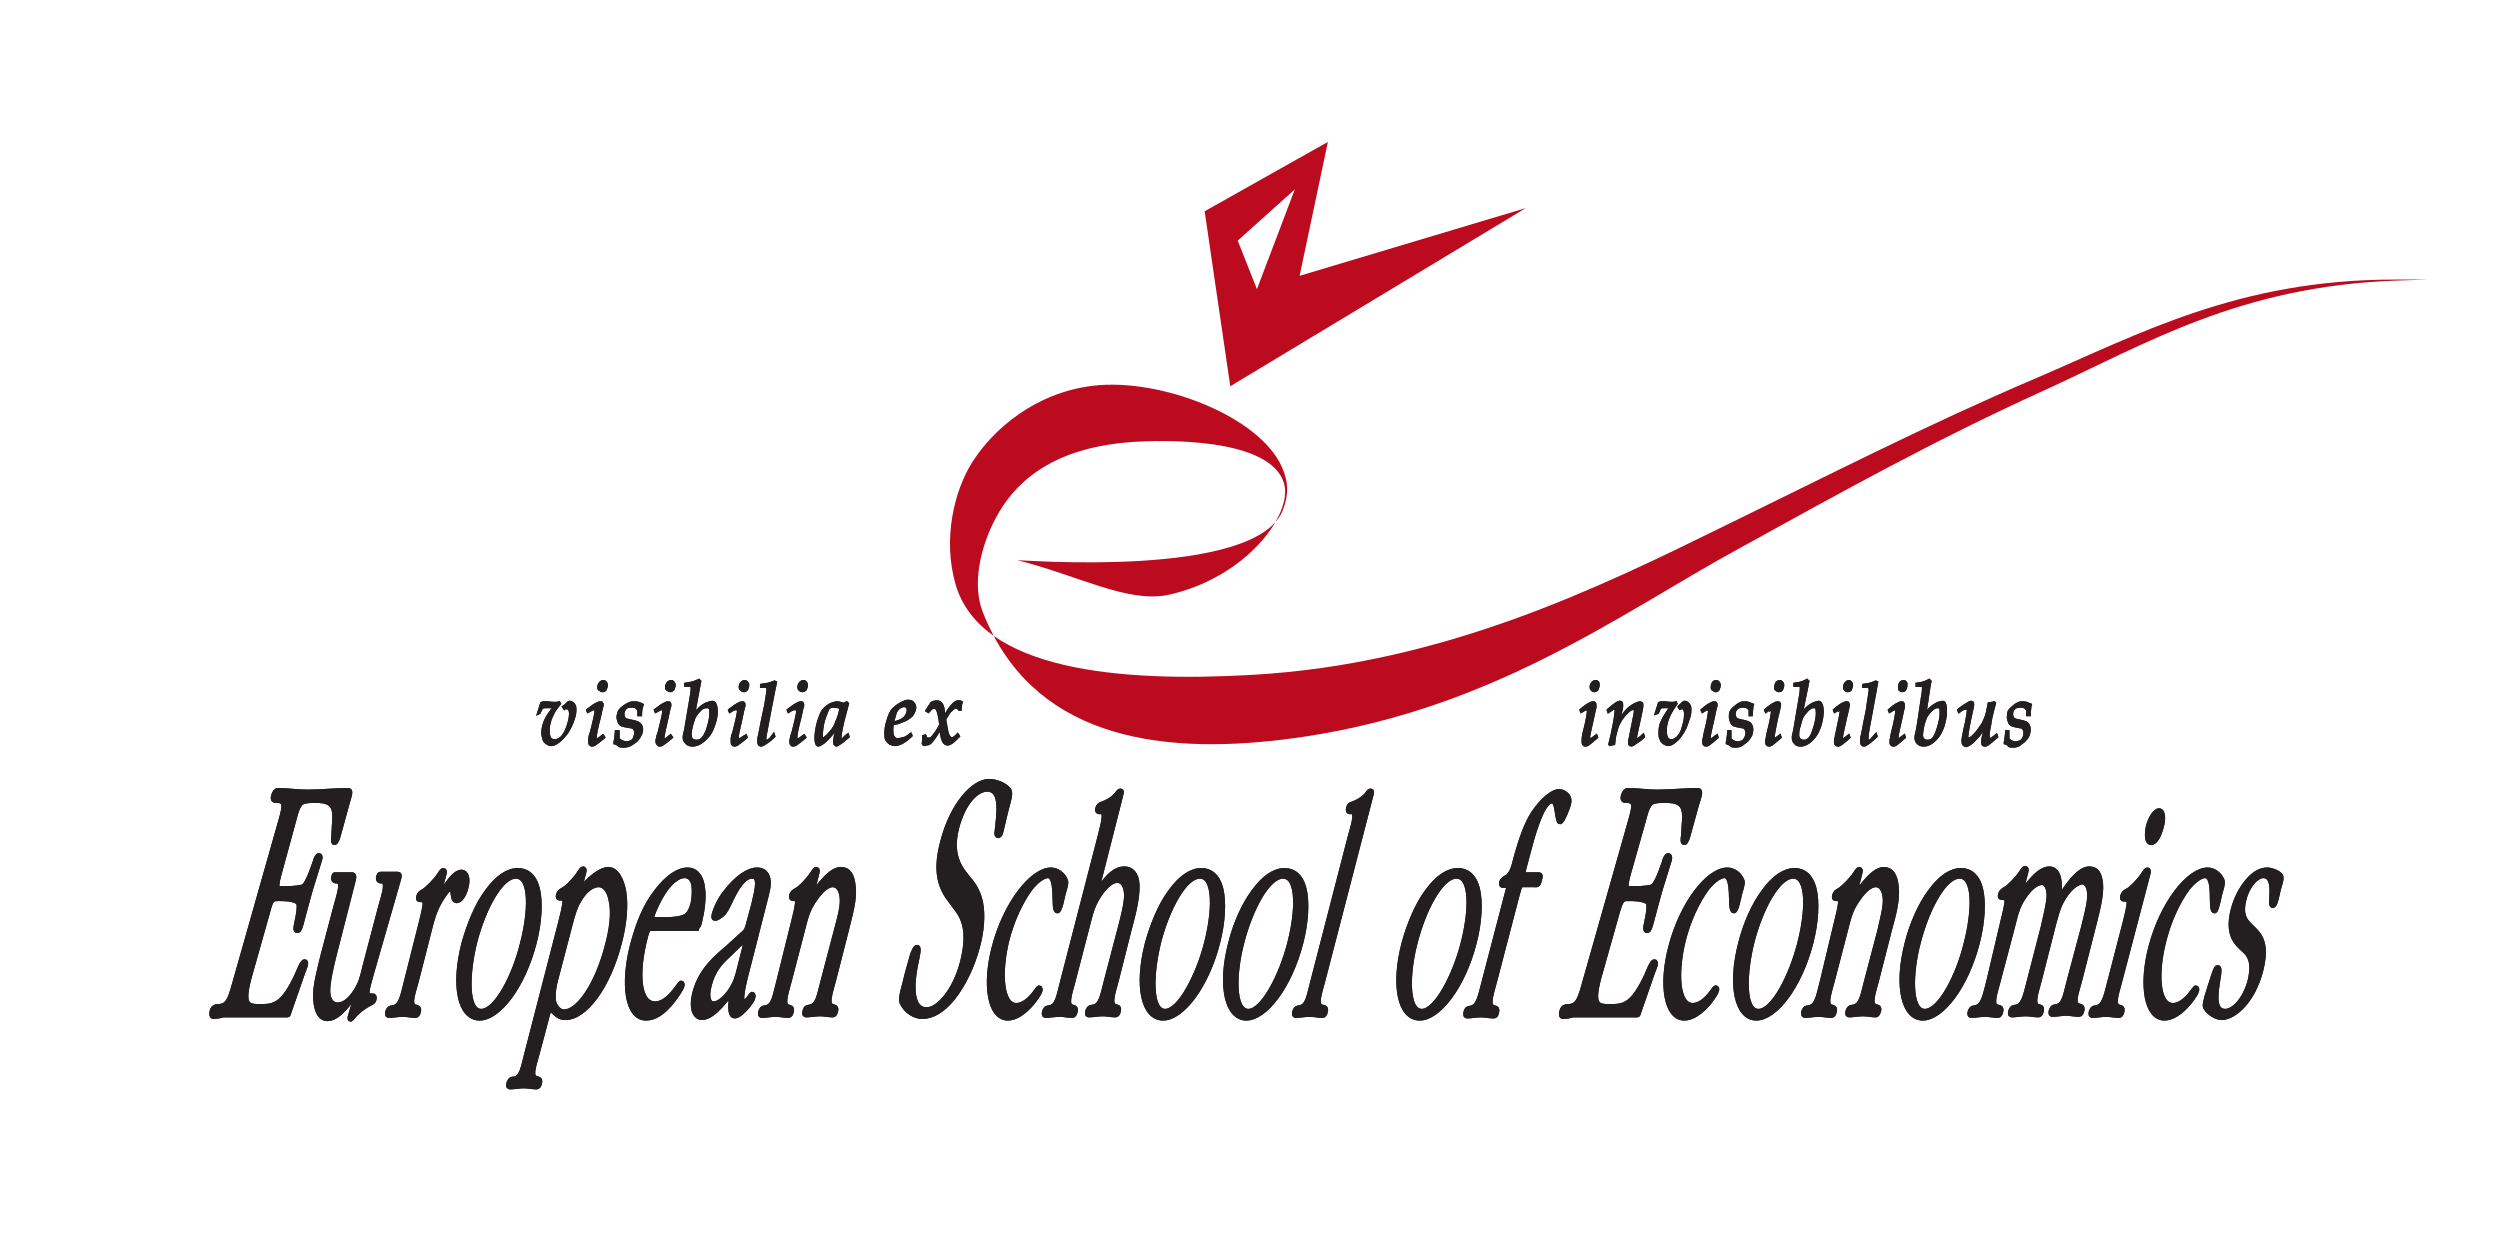 <?xml version="1.0" encoding="utf-8"?>
<!-- Generator: Adobe Illustrator 21.1.0, SVG Export Plug-In . SVG Version: 6.00 Build 0)  -->
<svg version="1.1" id="Layer_1" xmlns="http://www.w3.org/2000/svg" xmlns:xlink="http://www.w3.org/1999/xlink" x="0px" y="0px"
	 viewBox="0 0 468.6 231.4" style="enable-background:new 0 0 468.6 231.4;" xml:space="preserve">
<style type="text/css">
	.st0{fill:#BC0B1F;}
	.st1{fill-rule:evenodd;clip-rule:evenodd;fill:#231F20;stroke:#231F20;stroke-miterlimit:10;}
	.st2{fill:#231F20;stroke:#231F20;stroke-miterlimit:3.864;}
	.st3{fill-rule:evenodd;clip-rule:evenodd;fill:#231F20;stroke:#231F20;stroke-width:0.5;stroke-miterlimit:10;}
	.st4{fill:#231F20;stroke:#231F20;stroke-width:0.5;stroke-miterlimit:3.864;}
</style>
<g>
	<path class="st0" d="M240.5,95.5c1.1-2.9,1-5.2-0.2-7.9c-4.1-9.5-22.7-16.8-35.4-15.3c-10.9,1.3-18.8,8.2-22.7,14.4
		c-3.4,5.4-5.5,14.4-3.1,22.8c4.7,16.3,31.1,18.4,55.5,17c36-2,65.4-16.5,88.8-28c19.1-9.3,37.6-18.8,58.2-27.6
		c19.6-8.4,38-18.5,67.3-18.5h6.1l-6,0.2c-29.4,1.1-46.8,11.9-66.1,20.7c-20.1,9.1-38.6,19.4-56.9,29.5
		c-22.6,12.3-47.1,31.1-85.3,35.8c-24.3,3-47.4-0.7-56.5-23.9c-2-5.1-0.5-12.1,2.5-17.7c3.2-6,9.8-12.9,24.9-14.1
		c6-0.5,26.7-1,29.1,7.8c1.6,5.8-7.2,17.6-21.7,20.8c-7.6,1.6-16.8-3.6-28.3-6.5C190.8,104.9,235.7,108.6,240.5,95.5"/>
	<path class="st1" d="M74.5,165.4c0.2-0.7,0.5-1.5,0.1-1.5h-3.1c-0.2,0-0.3-0.1-0.5,0.4c-0.2,0.8,0.3,0.8,0.5,0.8
		c1.4,0,0.6,2.3-0.1,4.8l-3,11.4c-0.4,1.7-0.7,3-1.6,4.4c-1.2,1.9-2.4,2.7-3.5,2.7c-1,0-1.9-0.8-1.9-2.7c0-1.7,0.7-4.7,1.2-6.7
		l3.3-12.9c0.2-0.9,0.7-2.1,0.1-2.1h-3c-0.2,0-0.3-0.1-0.4,0.3c-0.2,0.8,0.3,0.8,0.5,0.8c1.4,0,0.6,2.3-0.1,4.8l-2.4,9.1
		c-0.7,2.9-1.6,6-1.4,8.4c0.2,2.3,0.9,3.5,2.2,3.5c2.4,0,4.7-4.2,5.1-4.2c0.3,0-0.3,2.2-0.4,2.4l-0.4,1.4c-0.1,0.3-0.1,0.5,0,0.5
		c0.1,0,0.3-0.3,0.4-0.4c1.1-1.3,2.2-2,3.3-2.6c0.2-0.1,0.6-0.2,0.7-0.8c0.1-0.4-0.1-0.5-0.2-0.5l-0.4,0c-1.3,0.2-0.6-1.6,0-3.9
		L74.5,165.4z"/>
	<path class="st2" d="M74.5,165.4c0.2-0.7,0.5-1.5,0.1-1.5h-3.1c-0.2,0-0.3-0.1-0.5,0.4c-0.2,0.8,0.3,0.8,0.5,0.8
		c1.4,0,0.6,2.3-0.1,4.8l-3,11.4c-0.4,1.7-0.7,3-1.6,4.4c-1.2,1.9-2.4,2.7-3.5,2.7c-1,0-1.9-0.8-1.9-2.7c0-1.7,0.7-4.7,1.2-6.7
		l3.3-12.9c0.2-0.9,0.7-2.1,0.1-2.1h-3c-0.2,0-0.3-0.1-0.4,0.3c-0.2,0.8,0.3,0.8,0.5,0.8c1.4,0,0.6,2.3-0.1,4.8l-2.4,9.1
		c-0.7,2.9-1.6,6-1.4,8.4c0.2,2.3,0.9,3.5,2.2,3.5c2.4,0,4.7-4.2,5.1-4.2c0.3,0-0.3,2.2-0.4,2.4l-0.4,1.4c-0.1,0.3-0.1,0.5,0,0.5
		c0.1,0,0.3-0.3,0.4-0.4c1.1-1.3,2.2-2,3.3-2.6c0.2-0.1,0.6-0.2,0.7-0.8c0.1-0.4-0.1-0.5-0.2-0.5l-0.4,0c-1.3,0.2-0.6-1.6,0-3.9
		L74.5,165.4z"/>
	<path class="st1" d="M76.2,184c-0.7,2.6-0.9,4.6-2.5,4.9c-0.3,0.1-0.7-0.1-1,0.8c-0.1,0.5,0,0.6,0.2,0.6c0.8,0,1.7-0.2,2.6-0.2
		c0.8,0,1.6,0.2,2.4,0.2c0.2,0,0.4-0.2,0.5-0.7c0.2-0.8-0.3-0.7-0.5-0.8c-1.4-0.3-0.6-2.3,0.1-4.9l2.4-9.4c0.6-2.4,1-3.9,2.2-5.9
		c0.6-0.9,1.3-2.1,1.9-2.1c0.7,0,0.2,2.3,1.1,2.3c0.6,0,1.3-0.9,1.7-2.4c0.5-1.8,0-2.9-0.8-2.9c-1.8,0-4.1,4.8-4.4,4.8
		c-0.2,0,0.1-1,0.2-1.2l0.8-2.9c0.1-0.4,0.3-1,0-1c-0.2,0-0.5,0.5-0.7,0.8c-0.7,1.1-2.3,2.7-3,3.1c-0.3,0.2-0.7,0.3-0.9,1
		c-0.1,0.4,0,0.5,0.2,0.5h0.3c0.2,0,0.6,0.1,0.7,0.5c0.1,0.7-0.5,3-0.7,3.8L76.2,184z"/>
	<path class="st2" d="M76.2,184c-0.7,2.6-0.9,4.6-2.5,4.9c-0.3,0.1-0.7-0.1-1,0.8c-0.1,0.5,0,0.6,0.2,0.6c0.8,0,1.7-0.2,2.6-0.2
		c0.8,0,1.6,0.2,2.4,0.2c0.2,0,0.4-0.2,0.5-0.7c0.2-0.8-0.3-0.7-0.5-0.8c-1.4-0.3-0.6-2.3,0.1-4.9l2.4-9.4c0.6-2.4,1-3.9,2.2-5.9
		c0.6-0.9,1.3-2.1,1.9-2.1c0.7,0,0.2,2.3,1.1,2.3c0.6,0,1.3-0.9,1.7-2.4c0.5-1.8,0-2.9-0.8-2.9c-1.8,0-4.1,4.8-4.4,4.8
		c-0.2,0,0.1-1,0.2-1.2l0.8-2.9c0.1-0.4,0.3-1,0-1c-0.2,0-0.5,0.5-0.7,0.8c-0.7,1.1-2.3,2.7-3,3.1c-0.3,0.2-0.7,0.3-0.9,1
		c-0.1,0.4,0,0.5,0.2,0.5h0.3c0.2,0,0.6,0.1,0.7,0.5c0.1,0.7-0.5,3-0.7,3.8L76.2,184z"/>
	<path class="st1" d="M89.9,190.8c3.5,0,8.1-5.9,10.2-14.1c1-3.8,1.2-7.7,0.6-10.1c-0.6-2.4-2-3.4-3.6-3.4c-1.8,0-3.8,1.2-5.8,4
		c-1.8,2.4-3.3,6-4.3,9.6C84.9,184.9,86.3,190.8,89.9,190.8 M90.2,189.6c-3,0-2.7-7.3-1.2-13.2c1.6-6.1,4.8-12.2,7.7-12.2
		c3.1,0,2.8,6.9,1.2,12.9C96.5,182.8,93.1,189.6,90.2,189.6"/>
	<path class="st2" d="M89.9,190.8c3.5,0,8.1-5.9,10.2-14.1c1-3.8,1.2-7.7,0.6-10.1c-0.6-2.4-2-3.4-3.6-3.4c-1.8,0-3.8,1.2-5.8,4
		c-1.8,2.4-3.3,6-4.3,9.6C84.9,184.9,86.3,190.8,89.9,190.8z M90.2,189.6c-3,0-2.7-7.3-1.2-13.2c1.6-6.1,4.8-12.2,7.7-12.2
		c3.1,0,2.8,6.9,1.2,12.9C96.5,182.8,93.1,189.6,90.2,189.6z"/>
	<path class="st1" d="M98.8,197.4c-0.7,2.6-0.9,4.6-2.4,4.9c-0.3,0-0.7-0.1-1,0.8c-0.1,0.5,0,0.6,0.2,0.6c0.8,0,1.7-0.2,2.6-0.2
		c0.8,0,1.6,0.2,2.4,0.2c0.2,0,0.4-0.2,0.5-0.7c0.2-0.8-0.3-0.7-0.5-0.8c-1.4-0.3-0.6-2.3,0.1-4.9l1.7-6.4c0.1-0.4,0.4-1.8,0.7-1.8
		c0.2,0,0.4,0.2,0.5,0.3c0.7,0.7,1.3,1.3,2.3,1.3c3.7,0.1,8.1-5.8,10.2-14.1c0.9-3.4,1.2-6.9,0.8-9.4c-0.4-2.3-1.4-4.2-2.9-4.2
		c-1.6,0.1-3.5,1.7-5.6,4.2l0.9-3.3c0.1-0.4,0.3-1,0-1c-0.2,0-0.5,0.5-0.7,0.8c-0.7,1.1-2.2,2.7-3,3.1c-0.3,0.2-0.7,0.3-0.9,1
		c-0.1,0.4,0,0.5,0.2,0.5h0.4c0.2,0,0.6,0.1,0.6,0.5c0.1,0.7-0.5,3-0.7,3.8L98.8,197.4z M113.8,177.5c-1.6,6.2-5,12.2-8.1,12.2
		c-0.8,0-1.5-0.7-1.9-1.7c-0.4-1.6,0.1-3.7,0.7-5.8l2.4-9.2c0.4-1.4,0.8-3,1.5-4.1c1.2-2.2,2.7-3.1,3.8-3.1c1.2,0,2.1,1.2,2.4,3.1
		C115.1,171.1,114.7,174.3,113.8,177.5"/>
	<path class="st2" d="M98.8,197.4c-0.7,2.6-0.9,4.6-2.4,4.9c-0.3,0-0.7-0.1-1,0.8c-0.1,0.5,0,0.6,0.2,0.6c0.8,0,1.7-0.2,2.6-0.2
		c0.8,0,1.6,0.2,2.4,0.2c0.2,0,0.4-0.2,0.5-0.7c0.2-0.8-0.3-0.7-0.5-0.8c-1.4-0.3-0.6-2.3,0.1-4.9l1.7-6.4c0.1-0.4,0.4-1.8,0.7-1.8
		c0.2,0,0.4,0.2,0.5,0.3c0.7,0.7,1.3,1.3,2.3,1.3c3.7,0.1,8.1-5.8,10.2-14.1c0.9-3.4,1.2-6.9,0.8-9.4c-0.4-2.3-1.4-4.2-2.9-4.2
		c-1.6,0.1-3.5,1.7-5.6,4.2l0.9-3.3c0.1-0.4,0.3-1,0-1c-0.2,0-0.5,0.5-0.7,0.8c-0.7,1.1-2.2,2.7-3,3.1c-0.3,0.2-0.7,0.3-0.9,1
		c-0.1,0.4,0,0.5,0.2,0.5h0.4c0.2,0,0.6,0.1,0.6,0.5c0.1,0.7-0.5,3-0.7,3.8L98.8,197.4z M113.8,177.5c-1.6,6.2-5,12.2-8.1,12.2
		c-0.8,0-1.5-0.7-1.9-1.7c-0.4-1.6,0.1-3.7,0.7-5.8l2.4-9.2c0.4-1.4,0.8-3,1.5-4.1c1.2-2.2,2.7-3.1,3.8-3.1c1.2,0,2.1,1.2,2.4,3.1
		C115.1,171.1,114.7,174.3,113.8,177.5z"/>
	<path class="st1" d="M130.5,173.8c0.3,0,0.5-0.5,0.6-1c0.5-2,0.8-4.5,0.6-6c-0.2-2.6-1.4-3.7-2.8-3.7c-1.8,0-3.8,1.4-5.8,4
		c-2.1,2.7-3.4,5.9-4.5,10c-1.9,7.4-1,13.7,2.5,13.7c1.6,0,3.2-1,5-3.3c0.3-0.4,1.5-2,1.7-2.7c0.1-0.2,0-0.5-0.1-0.5
		c-0.3,0-2.3,3.9-4.9,3.9c-3.2,0-3.6-5.8-1.9-12.4c0.5-2,0.7-1.8,1.6-1.8H130.5z M122.9,172.4c-0.3,0-0.9,0.2-0.7-0.8
		c0.3-1,1.2-2.8,1.6-3.5c1.4-2.5,3.1-4,4.5-4c0.8,0,1.6,0.5,1.8,1.9c0.1,0.9,0.1,2.3-0.2,3.5c-0.4,1.4-0.9,2.1-1.6,2.4
		c-0.9,0.4-2.4,0.5-3.2,0.5H122.9z"/>
	<path class="st2" d="M130.5,173.8c0.3,0,0.5-0.5,0.6-1c0.5-2,0.8-4.5,0.6-6c-0.2-2.6-1.4-3.7-2.8-3.7c-1.8,0-3.8,1.4-5.8,4
		c-2.1,2.7-3.4,5.9-4.5,10c-1.9,7.4-1,13.7,2.5,13.7c1.6,0,3.2-1,5-3.3c0.3-0.4,1.5-2,1.7-2.7c0.1-0.2,0-0.5-0.1-0.5
		c-0.3,0-2.3,3.9-4.9,3.9c-3.2,0-3.6-5.8-1.9-12.4c0.5-2,0.7-1.8,1.6-1.8H130.5z M122.9,172.4c-0.3,0-0.9,0.2-0.7-0.8
		c0.3-1,1.2-2.8,1.6-3.5c1.4-2.5,3.1-4,4.5-4c0.8,0,1.6,0.5,1.8,1.9c0.1,0.9,0.1,2.3-0.2,3.5c-0.4,1.4-0.9,2.1-1.6,2.4
		c-0.9,0.4-2.4,0.5-3.2,0.5H122.9z"/>
	<path class="st1" d="M136.4,177.7c-1.9,1.6-5,4.1-6.1,8.3c-0.8,3,0,4.7,1.3,4.7c2.3,0,5.2-4.5,5.4-4.5c0.4,0-0.6,4.2,0.7,4.2
		c0.7,0,1.6-0.9,2.3-1.7c0.3-0.4,1-1.2,1.1-1.8c0.1-0.2,0-0.5-0.1-0.5c-0.2,0-0.9,1.5-1.6,1.5c-0.9,0,0-3.5,0.3-4.8l3.6-14.1
		c0.4-1.6,0.9-3.2,0.6-4.3c-0.3-1.3-1.2-1.6-2-1.6c-1.7,0-3.9,1.6-5.8,4.1c-0.8,0.9-1.8,2.7-2.2,4.2c-0.1,0.6-0.1,0.7,0.2,0.7
		c0.3,0,1-0.5,1.3-0.8c0.5-0.4,0.9-1.3,1.3-2.1c1.4-3,2.7-5,4.3-5c1.6,0,1,2.5,0.3,5.4l-0.7,2.6c-0.6,2.3-0.6,2.3-1.8,3.3
		L136.4,177.7z M139.4,176.2c0.1-0.1,0.3-0.2,0.4-0.2c0.3,0-0.2,1.4-0.2,1.7l-0.9,3.6c-0.5,2-0.8,3-1.8,4.5c-1,1.4-2.2,2.4-3.1,2.4
		c-1,0-1.5-1.2-0.9-3.5c0.7-2.9,2.2-4.4,3.5-5.6L139.4,176.2z"/>
	<path class="st2" d="M136.4,177.7c-1.9,1.6-5,4.1-6.1,8.3c-0.8,3,0,4.7,1.3,4.7c2.3,0,5.2-4.5,5.4-4.5c0.4,0-0.6,4.2,0.7,4.2
		c0.7,0,1.6-0.9,2.3-1.7c0.3-0.4,1-1.2,1.1-1.8c0.1-0.2,0-0.5-0.1-0.5c-0.2,0-0.9,1.5-1.6,1.5c-0.9,0,0-3.5,0.3-4.8l3.6-14.1
		c0.4-1.6,0.9-3.2,0.6-4.3c-0.3-1.3-1.2-1.6-2-1.6c-1.7,0-3.9,1.6-5.8,4.1c-0.8,0.9-1.8,2.7-2.2,4.2c-0.1,0.6-0.1,0.7,0.2,0.7
		c0.3,0,1-0.5,1.3-0.8c0.5-0.4,0.9-1.3,1.3-2.1c1.4-3,2.7-5,4.3-5c1.6,0,1,2.5,0.3,5.4l-0.7,2.6c-0.6,2.3-0.6,2.3-1.8,3.3
		L136.4,177.7z M139.4,176.2c0.1-0.1,0.3-0.2,0.4-0.2c0.3,0-0.2,1.4-0.2,1.7l-0.9,3.6c-0.5,2-0.8,3-1.8,4.5c-1,1.4-2.2,2.4-3.1,2.4
		c-1,0-1.5-1.2-0.9-3.5c0.7-2.9,2.2-4.4,3.5-5.6L139.4,176.2z"/>
	<path class="st1" d="M146,184c-0.7,2.6-0.9,4.6-2.4,4.9c-0.3,0.1-0.7-0.1-1,0.8c-0.1,0.5,0,0.6,0.2,0.6c0.8,0,1.7-0.2,2.6-0.2
		c0.8,0,1.6,0.2,2.4,0.2c0.2,0,0.4-0.2,0.5-0.7c0.2-0.8-0.3-0.7-0.5-0.8c-1.3-0.3-0.6-2.3,0.1-4.9l2.6-10c0.6-2.4,1-3.7,2.3-5.5
		c1.1-1.6,2.3-2.6,3.3-2.6c1,0,1.7,1,1.8,2.7c0.1,1.6-0.6,4-1.1,5.9l-2.5,9.5c-0.7,2.6-0.9,4.6-2.5,4.9c-0.3,0.1-0.7-0.1-0.9,0.8
		c-0.1,0.5,0,0.6,0.2,0.6c0.8,0,1.7-0.2,2.6-0.2c0.8,0,1.6,0.2,2.4,0.2c0.2,0,0.4-0.2,0.5-0.7c0.2-0.8-0.3-0.7-0.5-0.8
		c-1.3-0.3-0.6-2.3,0.1-4.9l2.4-9.4c0.7-2.9,1.6-5.8,1.3-8.2c-0.2-2.2-0.9-3.2-2.3-3.2c-2.4,0-5.2,4.9-5.6,4.9l1-3.9
		c0.1-0.4,0.3-1,0-1c-0.2,0-0.5,0.5-0.7,0.8c-0.7,1.1-2.2,2.7-3,3.1c-0.3,0.2-0.7,0.3-0.9,1c-0.1,0.4,0.1,0.5,0.2,0.5h0.3
		c0.2,0,0.6,0.1,0.6,0.5c0.1,0.7-0.5,3-0.7,3.8L146,184z"/>
	<path class="st2" d="M146,184c-0.7,2.6-0.9,4.6-2.4,4.9c-0.3,0.1-0.7-0.1-1,0.8c-0.1,0.5,0,0.6,0.2,0.6c0.8,0,1.7-0.2,2.6-0.2
		c0.8,0,1.6,0.2,2.4,0.2c0.2,0,0.4-0.2,0.5-0.7c0.2-0.8-0.3-0.7-0.5-0.8c-1.3-0.3-0.6-2.3,0.1-4.9l2.6-10c0.6-2.4,1-3.7,2.3-5.5
		c1.1-1.6,2.3-2.6,3.3-2.6c1,0,1.7,1,1.8,2.7c0.1,1.6-0.6,4-1.1,5.9l-2.5,9.5c-0.7,2.6-0.9,4.6-2.5,4.9c-0.3,0.1-0.7-0.1-0.9,0.8
		c-0.1,0.5,0,0.6,0.2,0.6c0.8,0,1.7-0.2,2.6-0.2c0.8,0,1.6,0.2,2.4,0.2c0.2,0,0.4-0.2,0.5-0.7c0.2-0.8-0.3-0.7-0.5-0.8
		c-1.3-0.3-0.6-2.3,0.1-4.9l2.4-9.4c0.7-2.9,1.6-5.8,1.3-8.2c-0.2-2.2-0.9-3.2-2.3-3.2c-2.4,0-5.2,4.9-5.6,4.9l1-3.9
		c0.1-0.4,0.3-1,0-1c-0.2,0-0.5,0.5-0.7,0.8c-0.7,1.1-2.2,2.7-3,3.1c-0.3,0.2-0.7,0.3-0.9,1c-0.1,0.4,0.1,0.5,0.2,0.5h0.3
		c0.2,0,0.6,0.1,0.6,0.5c0.1,0.7-0.5,3-0.7,3.8L146,184z"/>
	<path class="st1" d="M199.2,167.7c0.2-0.8,0.7-2.1,0.5-2.6c-0.5-1.3-1.7-2-2.7-2c-3.5,0-8.5,6.3-10.6,14.4
		c-1.9,7.2-0.8,13.3,2.5,13.3c1.4,0,3-1,4.6-2.9c0.3-0.4,1.2-1.5,1.4-2.2c0.1-0.2,0-0.5-0.1-0.5c-0.1,0-0.5,0.5-0.6,0.7
		c-1.3,1.8-2.6,2.6-3.7,2.6c-2.9,0-3.3-6.2-1.8-12.3c0.9-3.6,2.6-7.3,4.4-9.7c1-1.3,2.4-2.4,3.3-2.4c2.1,0,0.9,6.6,1.8,6.6
		C198.6,170.7,199.1,168.2,199.2,167.7"/>
	<path class="st2" d="M199.2,167.7c0.2-0.8,0.7-2.1,0.5-2.6c-0.5-1.3-1.7-2-2.7-2c-3.5,0-8.5,6.3-10.6,14.4
		c-1.9,7.2-0.8,13.3,2.5,13.3c1.4,0,3-1,4.6-2.9c0.3-0.4,1.2-1.5,1.4-2.2c0.1-0.2,0-0.5-0.1-0.5c-0.1,0-0.5,0.5-0.6,0.7
		c-1.3,1.8-2.6,2.6-3.7,2.6c-2.9,0-3.3-6.2-1.8-12.3c0.9-3.6,2.6-7.3,4.4-9.7c1-1.3,2.4-2.4,3.3-2.4c2.1,0,0.9,6.6,1.8,6.6
		C198.6,170.7,199.1,168.2,199.2,167.7z"/>
	<path class="st1" d="M210,149.2c0.1-0.5,0.3-0.9,0-0.9c-0.2,0-0.5,0.4-0.7,0.7c-0.9,1-2,1.5-2.9,1.8c-0.2,0.1-0.4,0.2-0.6,0.7
		c-0.2,0.8,0.3,0.6,0.6,0.6c1.2,0,0.3,2.6-0.2,4.8l-7,27.1c-0.7,2.6-0.9,4.6-2.4,4.9c-0.3,0.1-0.7-0.1-1,0.8c-0.1,0.5,0,0.6,0.2,0.6
		c0.8,0,1.7-0.2,2.6-0.2c0.8,0,1.6,0.2,2.4,0.2c0.2,0,0.4-0.2,0.5-0.7c0.2-0.8-0.3-0.7-0.5-0.8c-1.3-0.3-0.6-2.3,0.1-4.9l2.8-10.8
		c0.6-2.4,1-3.7,2.2-5.5c1.1-1.6,2.3-2.6,3.3-2.6c1.1,0,1.7,1,1.8,2.7c0,1.6-0.6,4-1.1,5.9l-2.7,10.3c-0.7,2.6-0.9,4.6-2.5,4.9
		c-0.3,0.1-0.7-0.1-1,0.8c-0.1,0.5,0,0.6,0.2,0.6c0.8,0,1.7-0.2,2.6-0.2c0.8,0,1.6,0.2,2.4,0.2c0.2,0,0.4-0.2,0.5-0.7
		c0.2-0.8-0.3-0.7-0.5-0.8c-1.3-0.3-0.6-2.3,0.1-4.9l2.4-9.5c0.8-2.9,1.6-6.1,1.5-8.5c-0.1-2.1-1.2-2.9-2.3-2.9
		c-1.7,0-3,1.2-4.8,3.8c-0.1,0.1-0.3,0.4-0.4,0.4c-0.1,0-0.1-0.3,0-0.6L210,149.2z"/>
	<path class="st2" d="M210,149.2c0.1-0.5,0.3-0.9,0-0.9c-0.2,0-0.5,0.4-0.7,0.7c-0.9,1-2,1.5-2.9,1.8c-0.2,0.1-0.4,0.2-0.6,0.7
		c-0.2,0.8,0.3,0.6,0.6,0.6c1.2,0,0.3,2.6-0.2,4.8l-7,27.1c-0.7,2.6-0.9,4.6-2.4,4.9c-0.3,0.1-0.7-0.1-1,0.8c-0.1,0.5,0,0.6,0.2,0.6
		c0.8,0,1.7-0.2,2.6-0.2c0.8,0,1.6,0.2,2.4,0.2c0.2,0,0.4-0.2,0.5-0.7c0.2-0.8-0.3-0.7-0.5-0.8c-1.3-0.3-0.6-2.3,0.1-4.9l2.8-10.8
		c0.6-2.4,1-3.7,2.2-5.5c1.1-1.6,2.3-2.6,3.3-2.6c1.1,0,1.7,1,1.8,2.7c0,1.6-0.6,4-1.1,5.9l-2.7,10.3c-0.7,2.6-0.9,4.6-2.5,4.9
		c-0.3,0.1-0.7-0.1-1,0.8c-0.1,0.5,0,0.6,0.2,0.6c0.8,0,1.7-0.2,2.6-0.2c0.8,0,1.6,0.2,2.4,0.2c0.2,0,0.4-0.2,0.5-0.7
		c0.2-0.8-0.3-0.7-0.5-0.8c-1.3-0.3-0.6-2.3,0.1-4.9l2.4-9.5c0.8-2.9,1.6-6.1,1.5-8.5c-0.1-2.1-1.2-2.9-2.3-2.9
		c-1.7,0-3,1.2-4.8,3.8c-0.1,0.1-0.3,0.4-0.4,0.4c-0.1,0-0.1-0.3,0-0.6L210,149.2z"/>
	<path class="st1" d="M218,190.8c3.5,0,8.1-5.9,10.2-14.1c1-3.8,1.2-7.7,0.6-10.1c-0.6-2.4-2-3.4-3.6-3.4c-1.8,0-3.8,1.2-5.8,4
		c-1.8,2.4-3.3,6-4.3,9.6C213,184.9,214.4,190.8,218,190.8 M218.4,189.6c-3,0-2.7-7.3-1.2-13.2c1.6-6.1,4.8-12.2,7.7-12.2
		c3.1,0,2.8,6.9,1.2,12.9C224.6,182.8,221.2,189.6,218.4,189.6"/>
	<path class="st2" d="M218,190.8c3.5,0,8.1-5.9,10.2-14.1c1-3.8,1.2-7.7,0.6-10.1c-0.6-2.4-2-3.4-3.6-3.4c-1.8,0-3.8,1.2-5.8,4
		c-1.8,2.4-3.3,6-4.3,9.6C213,184.9,214.4,190.8,218,190.8z M218.4,189.6c-3,0-2.7-7.3-1.2-13.2c1.6-6.1,4.8-12.2,7.7-12.2
		c3.1,0,2.8,6.9,1.2,12.9C224.6,182.8,221.2,189.6,218.4,189.6z"/>
	<path class="st1" d="M233.6,190.8c3.5,0,8.1-5.9,10.2-14.1c1-3.8,1.2-7.7,0.6-10.1c-0.6-2.4-2-3.4-3.6-3.4c-1.8,0-3.8,1.2-5.8,4
		c-1.8,2.4-3.4,6-4.3,9.6C228.6,184.9,230.1,190.8,233.6,190.8 M234,189.6c-3,0-2.8-7.3-1.2-13.2c1.6-6.1,4.8-12.2,7.7-12.2
		c3.1,0,2.8,6.9,1.2,12.9C240.2,182.8,236.8,189.6,234,189.6"/>
	<path class="st2" d="M233.6,190.8c3.5,0,8.1-5.9,10.2-14.1c1-3.8,1.2-7.7,0.6-10.1c-0.6-2.4-2-3.4-3.6-3.4c-1.8,0-3.8,1.2-5.8,4
		c-1.8,2.4-3.4,6-4.3,9.6C228.6,184.9,230.1,190.8,233.6,190.8z M234,189.6c-3,0-2.8-7.3-1.2-13.2c1.6-6.1,4.8-12.2,7.7-12.2
		c3.1,0,2.8,6.9,1.2,12.9C240.2,182.8,236.8,189.6,234,189.6z"/>
	<path class="st1" d="M256.9,149.2c0.1-0.5,0.3-0.9,0-0.9c-0.2,0-0.5,0.4-0.7,0.7c-0.9,1-2,1.5-2.9,1.8c-0.2,0.1-0.4,0.2-0.5,0.7
		c-0.2,0.8,0.3,0.6,0.5,0.6c1.3,0,0.4,2.6-0.2,4.8l-7,27.1c-0.7,2.6-0.9,4.6-2.4,4.9c-0.3,0.1-0.7-0.1-1,0.8c-0.1,0.5,0,0.6,0.2,0.6
		c0.8,0,1.7-0.2,2.6-0.2c0.8,0,1.6,0.2,2.4,0.2c0.2,0,0.4-0.2,0.5-0.7c0.2-0.8-0.3-0.7-0.6-0.8c-1.3-0.3-0.6-2.3,0.1-4.9
		L256.9,149.2z"/>
	<path class="st2" d="M256.9,149.2c0.1-0.5,0.3-0.9,0-0.9c-0.2,0-0.5,0.4-0.7,0.7c-0.9,1-2,1.5-2.9,1.8c-0.2,0.1-0.4,0.2-0.5,0.7
		c-0.2,0.8,0.3,0.6,0.5,0.6c1.3,0,0.4,2.6-0.2,4.8l-7,27.1c-0.7,2.6-0.9,4.6-2.4,4.9c-0.3,0.1-0.7-0.1-1,0.8c-0.1,0.5,0,0.6,0.2,0.6
		c0.8,0,1.7-0.2,2.6-0.2c0.8,0,1.6,0.2,2.4,0.2c0.2,0,0.4-0.2,0.5-0.7c0.2-0.8-0.3-0.7-0.6-0.8c-1.3-0.3-0.6-2.3,0.1-4.9
		L256.9,149.2z"/>
	<path class="st1" d="M266.1,190.8c3.5,0,8.1-5.9,10.2-14.1c1-3.8,1.2-7.7,0.6-10.1c-0.6-2.4-2-3.4-3.6-3.4c-1.8,0-3.8,1.2-5.8,4
		c-1.8,2.4-3.3,6-4.3,9.6C261.1,184.9,262.5,190.8,266.1,190.8 M266.5,189.6c-3,0-2.8-7.3-1.2-13.2c1.6-6.1,4.8-12.2,7.7-12.2
		c3.1,0,2.8,6.9,1.2,12.9C272.7,182.8,269.3,189.6,266.5,189.6"/>
	<path class="st2" d="M266.1,190.8c3.5,0,8.1-5.9,10.2-14.1c1-3.8,1.2-7.7,0.6-10.1c-0.6-2.4-2-3.4-3.6-3.4c-1.8,0-3.8,1.2-5.8,4
		c-1.8,2.4-3.3,6-4.3,9.6C261.1,184.9,262.5,190.8,266.1,190.8z M266.5,189.6c-3,0-2.8-7.3-1.2-13.2c1.6-6.1,4.8-12.2,7.7-12.2
		c3.1,0,2.8,6.9,1.2,12.9C272.7,182.8,269.3,189.6,266.5,189.6z"/>
	<path class="st1" d="M284.3,167.9c0.6-2.1,0.5-2.1,1.5-2.1h1.8c0.4,0,0.7,0.2,0.9-0.8c0.2-0.7,0.3-1-0.1-1h-2.1
		c-1.1,0-1-0.1-0.3-2.7l0.8-3c0.8-2.9,2.4-8.2,4.1-8.2c0.8,0,0.9,1.4,1.1,2.6c0.1,0.4,0.2,1.3,0.4,1.3c0.4,0,1.5-2.8,1.6-3.4
		c0.4-1.7-1.3-2.2-1.7-2.2c-1.4,0-3.3,1.8-4.8,4c-1.4,2.1-2.4,5.2-3.2,8c-0.5,1.9-0.8,3.5-1.9,4.1c-0.2,0.1-0.7,0.3-0.9,0.9
		c-0.2,0.8,0.5,0.5,0.7,0.5c0.8,0,0.7,0.4,0.2,2.1l-4.2,16.1c-0.7,2.6-1,4.6-2.5,4.9c-0.3,0.1-0.7-0.1-0.9,0.8
		c-0.1,0.5,0,0.6,0.2,0.6c0.8,0,1.7-0.2,2.5-0.2c0.8,0,1.6,0.2,2.5,0.2c0.2,0,0.4-0.1,0.5-0.7c0.2-0.8-0.3-0.7-0.5-0.8
		c-1.3-0.3-0.6-2.3,0.1-4.9L284.3,167.9z"/>
	<path class="st2" d="M284.3,167.9c0.6-2.1,0.5-2.1,1.5-2.1h1.8c0.4,0,0.7,0.2,0.9-0.8c0.2-0.7,0.3-1-0.1-1h-2.1
		c-1.1,0-1-0.1-0.3-2.7l0.8-3c0.8-2.9,2.4-8.2,4.1-8.2c0.8,0,0.9,1.4,1.1,2.6c0.1,0.4,0.2,1.3,0.4,1.3c0.4,0,1.5-2.8,1.6-3.4
		c0.4-1.7-1.3-2.2-1.7-2.2c-1.4,0-3.3,1.8-4.8,4c-1.4,2.1-2.4,5.2-3.2,8c-0.5,1.9-0.8,3.5-1.9,4.1c-0.2,0.1-0.7,0.3-0.9,0.9
		c-0.2,0.8,0.5,0.5,0.7,0.5c0.8,0,0.7,0.4,0.2,2.1l-4.2,16.1c-0.7,2.6-1,4.6-2.5,4.9c-0.3,0.1-0.7-0.1-0.9,0.8
		c-0.1,0.5,0,0.6,0.2,0.6c0.8,0,1.7-0.2,2.5-0.2c0.8,0,1.6,0.2,2.5,0.2c0.2,0,0.4-0.1,0.5-0.7c0.2-0.8-0.3-0.7-0.5-0.8
		c-1.3-0.3-0.6-2.3,0.1-4.9L284.3,167.9z"/>
	<path class="st1" d="M326,167.7c0.2-0.8,0.7-2.1,0.5-2.6c-0.5-1.3-1.7-2-2.7-2c-3.6,0-8.5,6.3-10.6,14.4
		c-1.9,7.2-0.8,13.3,2.5,13.3c1.4,0,3-1,4.6-2.9c0.3-0.4,1.2-1.5,1.4-2.2c0.1-0.2,0.1-0.5-0.1-0.5c-0.1,0-0.5,0.5-0.6,0.7
		c-1.3,1.8-2.6,2.6-3.7,2.6c-3,0-3.3-6.2-1.8-12.3c0.9-3.6,2.6-7.3,4.4-9.7c1-1.3,2.4-2.4,3.3-2.4c2.1,0,0.9,6.6,1.8,6.6
		C325.4,170.7,325.9,168.2,326,167.7"/>
	<path class="st2" d="M326,167.7c0.2-0.8,0.7-2.1,0.5-2.6c-0.5-1.3-1.7-2-2.7-2c-3.6,0-8.5,6.3-10.6,14.4
		c-1.9,7.2-0.8,13.3,2.5,13.3c1.4,0,3-1,4.6-2.9c0.3-0.4,1.2-1.5,1.4-2.2c0.1-0.2,0.1-0.5-0.1-0.5c-0.1,0-0.5,0.5-0.6,0.7
		c-1.3,1.8-2.6,2.6-3.7,2.6c-3,0-3.3-6.2-1.8-12.3c0.9-3.6,2.6-7.3,4.4-9.7c1-1.3,2.4-2.4,3.3-2.4c2.1,0,0.9,6.6,1.8,6.6
		C325.4,170.7,325.9,168.2,326,167.7z"/>
	<path class="st1" d="M329.2,190.8c3.5,0,8.1-5.9,10.2-14.1c1-3.8,1.2-7.7,0.6-10.1c-0.6-2.4-2-3.4-3.6-3.4c-1.8,0-3.8,1.2-5.8,4
		c-1.8,2.4-3.4,6-4.3,9.6C324.2,184.9,325.7,190.8,329.2,190.8 M329.6,189.6c-3,0-2.7-7.3-1.2-13.2c1.6-6.1,4.8-12.2,7.7-12.2
		c3.1,0,2.8,6.9,1.2,12.9C335.8,182.8,332.5,189.6,329.6,189.6"/>
	<path class="st2" d="M329.2,190.8c3.5,0,8.1-5.9,10.2-14.1c1-3.8,1.2-7.7,0.6-10.1c-0.6-2.4-2-3.4-3.6-3.4c-1.8,0-3.8,1.2-5.8,4
		c-1.8,2.4-3.4,6-4.3,9.6C324.2,184.9,325.7,190.8,329.2,190.8z M329.6,189.6c-3,0-2.7-7.3-1.2-13.2c1.6-6.1,4.8-12.2,7.7-12.2
		c3.1,0,2.8,6.9,1.2,12.9C335.8,182.8,332.5,189.6,329.6,189.6z"/>
	<path class="st1" d="M341.6,184c-0.7,2.6-0.9,4.6-2.5,4.9c-0.3,0.1-0.7-0.1-1,0.8c-0.1,0.5,0.1,0.6,0.2,0.6c0.8,0,1.7-0.2,2.6-0.2
		c0.8,0,1.6,0.2,2.4,0.2c0.2,0,0.4-0.2,0.5-0.7c0.2-0.8-0.3-0.7-0.5-0.8c-1.3-0.3-0.6-2.3,0.1-4.9l2.6-10c0.6-2.4,1-3.7,2.3-5.5
		c1.1-1.6,2.3-2.6,3.3-2.6c1,0,1.7,1,1.8,2.7c0.1,1.6-0.6,4-1,5.9l-2.5,9.5c-0.7,2.6-0.9,4.6-2.5,4.9c-0.3,0.1-0.7-0.1-1,0.8
		c-0.1,0.5,0,0.6,0.2,0.6c0.8,0,1.7-0.2,2.6-0.2c0.8,0,1.6,0.2,2.4,0.2c0.2,0,0.3-0.2,0.5-0.7c0.2-0.8-0.3-0.7-0.5-0.8
		c-1.3-0.3-0.6-2.3,0.1-4.9l2.4-9.4c0.8-2.9,1.6-5.8,1.3-8.2c-0.2-2.2-1-3.2-2.3-3.2c-2.4,0-5.1,4.9-5.6,4.9l1-3.9
		c0.1-0.4,0.3-1,0-1c-0.2,0-0.5,0.5-0.7,0.8c-0.7,1.1-2.3,2.7-3,3.1c-0.3,0.2-0.7,0.3-0.9,1c-0.1,0.4,0,0.5,0.2,0.5h0.3
		c0.2,0,0.6,0.1,0.6,0.5c0.1,0.7-0.5,3-0.7,3.8L341.6,184z"/>
	<path class="st2" d="M341.6,184c-0.7,2.6-0.9,4.6-2.5,4.9c-0.3,0.1-0.7-0.1-1,0.8c-0.1,0.5,0.1,0.6,0.2,0.6c0.8,0,1.7-0.2,2.6-0.2
		c0.8,0,1.6,0.2,2.4,0.2c0.2,0,0.4-0.2,0.5-0.7c0.2-0.8-0.3-0.7-0.5-0.8c-1.3-0.3-0.6-2.3,0.1-4.9l2.6-10c0.6-2.4,1-3.7,2.3-5.5
		c1.1-1.6,2.3-2.6,3.3-2.6c1,0,1.7,1,1.8,2.7c0.1,1.6-0.6,4-1,5.9l-2.5,9.5c-0.7,2.6-0.9,4.6-2.5,4.9c-0.3,0.1-0.7-0.1-1,0.8
		c-0.1,0.5,0,0.6,0.2,0.6c0.8,0,1.7-0.2,2.6-0.2c0.8,0,1.6,0.2,2.4,0.2c0.2,0,0.3-0.2,0.5-0.7c0.2-0.8-0.3-0.7-0.5-0.8
		c-1.3-0.3-0.6-2.3,0.1-4.9l2.4-9.4c0.8-2.9,1.6-5.8,1.3-8.2c-0.2-2.2-1-3.2-2.3-3.2c-2.4,0-5.1,4.9-5.6,4.9l1-3.9
		c0.1-0.4,0.3-1,0-1c-0.2,0-0.5,0.5-0.7,0.8c-0.7,1.1-2.3,2.7-3,3.1c-0.3,0.2-0.7,0.3-0.9,1c-0.1,0.4,0,0.5,0.2,0.5h0.3
		c0.2,0,0.6,0.1,0.6,0.5c0.1,0.7-0.5,3-0.7,3.8L341.6,184z"/>
	<path class="st1" d="M360.4,190.8c3.5,0,8.1-5.9,10.2-14.1c1-3.8,1.2-7.7,0.6-10.1c-0.6-2.4-2-3.4-3.6-3.4c-1.8,0-3.8,1.2-5.8,4
		c-1.8,2.4-3.4,6-4.3,9.6C355.4,184.9,356.9,190.8,360.4,190.8 M360.8,189.6c-3,0-2.8-7.3-1.2-13.2c1.6-6.1,4.8-12.2,7.7-12.2
		c3.1,0,2.8,6.9,1.2,12.9C367.1,182.8,363.7,189.6,360.8,189.6"/>
	<path class="st2" d="M360.4,190.8c3.5,0,8.1-5.9,10.2-14.1c1-3.8,1.2-7.7,0.6-10.1c-0.6-2.4-2-3.4-3.6-3.4c-1.8,0-3.8,1.2-5.8,4
		c-1.8,2.4-3.4,6-4.3,9.6C355.4,184.9,356.9,190.8,360.4,190.8z M360.8,189.6c-3,0-2.8-7.3-1.2-13.2c1.6-6.1,4.8-12.2,7.7-12.2
		c3.1,0,2.8,6.9,1.2,12.9C367.1,182.8,363.7,189.6,360.8,189.6z"/>
	<path class="st1" d="M372.8,184c-0.7,2.6-1,4.6-2.5,4.9c-0.3,0.1-0.7-0.1-1,0.8c-0.1,0.5,0,0.6,0.2,0.6c0.8,0,1.7-0.2,2.6-0.2
		c0.8,0,1.6,0.2,2.4,0.2c0.2,0,0.4-0.2,0.5-0.7c0.2-0.8-0.3-0.7-0.6-0.8c-1.3-0.3-0.6-2.3,0.1-4.9l2.8-10.6c0.6-2.5,1-3.8,2.3-5.6
		c1-1.4,2-2.1,2.9-2.3c0.9-0.2,1.7,0.9,1.6,2.7c-0.1,1.6-0.7,3.9-1.1,5.7l-2.6,10.1c-0.7,2.6-1,4.6-2.5,4.9c-0.3,0.1-0.7-0.1-1,0.8
		c-0.1,0.5,0,0.6,0.2,0.6c0.8,0,1.7-0.2,2.6-0.2c0.8,0,1.6,0.2,2.4,0.2c0.2,0,0.4-0.2,0.5-0.7c0.2-0.8-0.3-0.7-0.5-0.8
		c-1.3-0.3-0.6-2.3,0.1-4.9l2.7-10.6c0.7-2.5,1-3.8,2.3-5.6c1-1.4,2-2.1,2.9-2.3c0.9-0.2,1.7,0.9,1.6,2.7c0,1.6-0.7,3.9-1.1,5.7
		l-2.7,10.1c-0.7,2.6-0.9,4.6-2.4,4.9c-0.3,0.1-0.7-0.1-1,0.8c-0.1,0.5,0,0.6,0.2,0.6c0.8,0,1.7-0.2,2.6-0.2c0.8,0,1.6,0.2,2.4,0.2
		c0.2,0,0.4-0.2,0.5-0.7c0.2-0.8-0.3-0.7-0.5-0.8c-1.4-0.3-0.6-2.3,0.1-4.9l2.6-10.2c0.7-2.8,1.5-5.7,1.3-7.9
		c-0.2-1.6-0.6-2.7-2.1-2.7c-2.5,0-5.2,5.2-5.5,5.2c-0.4,0,0.7-5.2-2-5.2c-2.4,0-4.9,4.5-5.3,4.5c-0.2,0,0.6-2.7,0.8-3.6
		c0.1-0.4,0.3-1,0-1c-0.2,0-0.5,0.5-0.7,0.8c-0.7,1.1-2.3,2.7-3,3.1c-0.3,0.2-0.7,0.3-0.9,1c-0.1,0.4,0,0.5,0.2,0.5h0.3
		c0.2,0,0.6,0.1,0.7,0.5c0.1,0.7-0.5,3-0.7,3.8L372.8,184z"/>
	<path class="st2" d="M372.8,184c-0.7,2.6-1,4.6-2.5,4.9c-0.3,0.1-0.7-0.1-1,0.8c-0.1,0.5,0,0.6,0.2,0.6c0.8,0,1.7-0.2,2.6-0.2
		c0.8,0,1.6,0.2,2.4,0.2c0.2,0,0.4-0.2,0.5-0.7c0.2-0.8-0.3-0.7-0.6-0.8c-1.3-0.3-0.6-2.3,0.1-4.9l2.8-10.6c0.6-2.5,1-3.8,2.3-5.6
		c1-1.4,2-2.1,2.9-2.3c0.9-0.2,1.7,0.9,1.6,2.7c-0.1,1.6-0.7,3.9-1.1,5.7l-2.6,10.1c-0.7,2.6-1,4.6-2.5,4.9c-0.3,0.1-0.7-0.1-1,0.8
		c-0.1,0.5,0,0.6,0.2,0.6c0.8,0,1.7-0.2,2.6-0.2c0.8,0,1.6,0.2,2.4,0.2c0.2,0,0.4-0.2,0.5-0.7c0.2-0.8-0.3-0.7-0.5-0.8
		c-1.3-0.3-0.6-2.3,0.1-4.9l2.7-10.6c0.7-2.5,1-3.8,2.3-5.6c1-1.4,2-2.1,2.9-2.3c0.9-0.2,1.7,0.9,1.6,2.7c0,1.6-0.7,3.9-1.1,5.7
		l-2.7,10.1c-0.7,2.6-0.9,4.6-2.4,4.9c-0.3,0.1-0.7-0.1-1,0.8c-0.1,0.5,0,0.6,0.2,0.6c0.8,0,1.7-0.2,2.6-0.2c0.8,0,1.6,0.2,2.4,0.2
		c0.2,0,0.4-0.2,0.5-0.7c0.2-0.8-0.3-0.7-0.5-0.8c-1.4-0.3-0.6-2.3,0.1-4.9l2.6-10.2c0.7-2.8,1.5-5.7,1.3-7.9
		c-0.2-1.6-0.6-2.7-2.1-2.7c-2.5,0-5.2,5.2-5.5,5.2c-0.4,0,0.7-5.2-2-5.2c-2.4,0-4.9,4.5-5.3,4.5c-0.2,0,0.6-2.7,0.8-3.6
		c0.1-0.4,0.3-1,0-1c-0.2,0-0.5,0.5-0.7,0.8c-0.7,1.1-2.3,2.7-3,3.1c-0.3,0.2-0.7,0.3-0.9,1c-0.1,0.4,0,0.5,0.2,0.5h0.3
		c0.2,0,0.6,0.1,0.7,0.5c0.1,0.7-0.5,3-0.7,3.8L372.8,184z"/>
	<path class="st1" d="M402.5,164.1c0.1-0.4,0.3-1,0-1c-0.2,0-0.5,0.5-0.7,0.8c-0.7,1.1-2.2,2.7-3,3.1c-0.3,0.2-0.7,0.3-0.9,1
		c-0.1,0.4,0,0.5,0.2,0.5h0.3c0.2,0,0.6,0.1,0.7,0.5c0.1,0.7-0.5,3-0.7,3.8l-2.9,11.2c-0.7,2.6-1,4.6-2.5,4.9
		c-0.3,0.1-0.7-0.1-1,0.8c-0.1,0.5,0,0.6,0.2,0.6c0.8,0,1.7-0.2,2.6-0.2c0.8,0,1.6,0.2,2.4,0.2c0.2,0,0.4-0.2,0.5-0.7
		c0.2-0.8-0.3-0.7-0.5-0.8c-1.3-0.3-0.6-2.3,0.1-4.9L402.5,164.1z M403.2,157.9c0.8,0,1.5-1.4,1.9-3c0.4-1.4,0.3-2.9-0.4-2.9
		c-0.7,0-1.6,1.4-2,3C402.4,156.6,402.5,157.9,403.2,157.9"/>
	<path class="st2" d="M402.5,164.1c0.1-0.4,0.3-1,0-1c-0.2,0-0.5,0.5-0.7,0.8c-0.7,1.1-2.2,2.7-3,3.1c-0.3,0.2-0.7,0.3-0.9,1
		c-0.1,0.4,0,0.5,0.2,0.5h0.3c0.2,0,0.6,0.1,0.7,0.5c0.1,0.7-0.5,3-0.7,3.8l-2.9,11.2c-0.7,2.6-1,4.6-2.5,4.9
		c-0.3,0.1-0.7-0.1-1,0.8c-0.1,0.5,0,0.6,0.2,0.6c0.8,0,1.7-0.2,2.6-0.2c0.8,0,1.6,0.2,2.4,0.2c0.2,0,0.4-0.2,0.5-0.7
		c0.2-0.8-0.3-0.7-0.5-0.8c-1.3-0.3-0.6-2.3,0.1-4.9L402.5,164.1z M403.2,157.9c0.8,0,1.5-1.4,1.9-3c0.4-1.4,0.3-2.9-0.4-2.9
		c-0.7,0-1.6,1.4-2,3C402.4,156.6,402.5,157.9,403.2,157.9z"/>
	<path class="st1" d="M416,167.7c0.2-0.8,0.7-2.1,0.5-2.6c-0.5-1.3-1.7-2-2.7-2c-3.5,0-8.5,6.3-10.6,14.4
		c-1.9,7.2-0.8,13.3,2.5,13.3c1.4,0,3-1,4.6-2.9c0.3-0.4,1.2-1.5,1.4-2.2c0.1-0.2,0-0.5-0.1-0.5c-0.1,0-0.4,0.5-0.6,0.7
		c-1.3,1.8-2.6,2.6-3.7,2.6c-3,0-3.3-6.2-1.7-12.3c0.9-3.6,2.6-7.3,4.4-9.7c1-1.3,2.4-2.4,3.3-2.4c2.2,0,0.9,6.6,1.8,6.6
		C415.4,170.7,415.9,168.2,416,167.7"/>
	<path class="st2" d="M416,167.7c0.2-0.8,0.7-2.1,0.5-2.6c-0.5-1.3-1.7-2-2.7-2c-3.5,0-8.5,6.3-10.6,14.4
		c-1.9,7.2-0.8,13.3,2.5,13.3c1.4,0,3-1,4.6-2.9c0.3-0.4,1.2-1.5,1.4-2.2c0.1-0.2,0-0.5-0.1-0.5c-0.1,0-0.4,0.5-0.6,0.7
		c-1.3,1.8-2.6,2.6-3.7,2.6c-3,0-3.3-6.2-1.7-12.3c0.9-3.6,2.6-7.3,4.4-9.7c1-1.3,2.4-2.4,3.3-2.4c2.2,0,0.9,6.6,1.8,6.6
		C415.4,170.7,415.9,168.2,416,167.7z"/>
	<path class="st1" d="M413.7,186.8c-0.2,1-0.5,1.7-0.2,2.1c0.6,1,2,1.8,2.9,1.8c2.3,0,5.8-3,7.3-8.7c2.5-9.7-4.9-6.6-3.1-13.5
		c0.7-2.8,2.5-4.4,3.6-4.4c2.8,0,1.1,5.6,1.8,5.6c0.5,0,0.9-2.6,1-2.9c0.2-0.9,0.8-2.2,0.4-2.7c-0.5-0.6-1.8-1-2.4-1
		c-1.1,0-2.3,0.5-3.6,2c-1.2,1.4-2.2,3.2-2.8,5.5c-1.2,4.8,0.8,6.3,2.1,7.5c1,0.9,1.9,2.2,1.1,5.7c-1,3.8-3.2,5.8-4.7,5.8
		c-3.6,0-0.4-8.2-1.4-8.2c-0.3,0-0.5,0.8-0.7,1.3L413.7,186.8z"/>
	<path class="st2" d="M413.7,186.8c-0.2,1-0.5,1.7-0.2,2.1c0.6,1,2,1.8,2.9,1.8c2.3,0,5.8-3,7.3-8.7c2.5-9.7-4.9-6.6-3.1-13.5
		c0.7-2.8,2.5-4.4,3.6-4.4c2.8,0,1.1,5.6,1.8,5.6c0.5,0,0.9-2.6,1-2.9c0.2-0.9,0.8-2.2,0.4-2.7c-0.5-0.6-1.8-1-2.4-1
		c-1.1,0-2.3,0.5-3.6,2c-1.2,1.4-2.2,3.2-2.8,5.5c-1.2,4.8,0.8,6.3,2.1,7.5c1,0.9,1.9,2.2,1.1,5.7c-1,3.8-3.2,5.8-4.7,5.8
		c-3.6,0-0.4-8.2-1.4-8.2c-0.3,0-0.5,0.8-0.7,1.3L413.7,186.8z"/>
	<path class="st1" d="M179.4,170.4c1.5,2,2.4,4.7,1,10.1c-1.4,5.3-4.5,8.8-6.7,8.8c-2.7,0-3.2-3.7-1.9-9.5c0.1-0.5,0.5-2.2,0.1-2.2
		c-0.3,0-0.6,0.8-0.8,1.3c-0.5,1.8-1,3.4-1.4,5.2c-0.3,1.2-0.9,3-0.6,3.8c0.8,1.7,2.4,2.6,3.8,2.6c1.7,0,3.7-1,5.7-3.5
		c1.9-2.4,3.6-5.8,4.6-9.6c0.8-2.9,1-5.9,0.6-8c-0.3-1.8-1.1-3.2-1.9-4.2c-1.5-1.9-4.1-4.3-2.6-10.1c1.3-4.9,3.8-7.2,5.7-7.2
		c2.3,0,2.6,2.5,2,7.2c0,0.5-0.3,1.5,0.1,1.5c0.2,0,0.4-0.3,0.5-0.8c0.4-1.7,0.8-3.5,1.3-5.3c0.3-1.2,0.5-2,0.1-2.5
		c-0.9-1-2.5-1.5-3.6-1.5c-2.9,0-6.9,4.3-8.7,11.4c-1.6,6-0.1,8.8,1.5,10.9L179.4,170.4z"/>
	<path class="st2" d="M179.4,170.4c1.5,2,2.4,4.7,1,10.1c-1.4,5.3-4.5,8.8-6.7,8.8c-2.7,0-3.2-3.7-1.9-9.5c0.1-0.5,0.5-2.2,0.1-2.2
		c-0.3,0-0.6,0.8-0.8,1.3c-0.5,1.8-1,3.4-1.4,5.2c-0.3,1.2-0.9,3-0.6,3.8c0.8,1.7,2.4,2.6,3.8,2.6c1.7,0,3.7-1,5.7-3.5
		c1.9-2.4,3.6-5.8,4.6-9.6c0.8-2.9,1-5.9,0.6-8c-0.3-1.8-1.1-3.2-1.9-4.2c-1.5-1.9-4.1-4.3-2.6-10.1c1.3-4.9,3.8-7.2,5.7-7.2
		c2.3,0,2.6,2.5,2,7.2c0,0.5-0.3,1.5,0.1,1.5c0.2,0,0.4-0.3,0.5-0.8c0.4-1.7,0.8-3.5,1.3-5.3c0.3-1.2,0.5-2,0.1-2.5
		c-0.9-1-2.5-1.5-3.6-1.5c-2.9,0-6.9,4.3-8.7,11.4c-1.6,6-0.1,8.8,1.5,10.9L179.4,170.4z"/>
	<path class="st1" d="M308.1,153.5c0.3-1.2,0.7-2.6,1.4-3.1c0.6-0.4,1.9-0.4,2.4-0.4c1,0,2.3,0,3.1,0.7c0.8,0.7,0.9,1.9,0.7,4
		l-0.1,1.9c-0.1,0.5-0.2,1.3,0.1,1.3c0.3,0,0.6-1,0.7-1.4l1.6-5.8c0.3-0.9,0.9-2.5,0.3-2.5c-2.5,0-5.1,0.3-7.7,0.3
		c-1.8,0-3.7-0.3-5.5-0.3c-0.3,0-0.6,0.3-0.8,1c-0.2,0.8,0.2,0.8,0.5,0.8c2.1,0,1.6,1.3,0.4,5.5l-7.8,27.5c-1.2,4.3-1.5,5.7-3.6,5.7
		c-0.3,0-0.8,0.1-1,0.8c-0.2,0.7-0.1,1,0.2,1c0.3,0,0.7-0.1,1-0.1c0.4-0.1,0.7-0.2,1-0.2h11.7c0.2,0,0.3,0.1,0.4-0.4l2.5-7.2
		c0.2-0.5,0.4-1.1,0.6-1.6c0.1-0.5,0.1-0.7-0.1-0.7c-0.4,0-1.1,1.8-1.3,2.3c-2.7,5.9-4.4,6.1-7,6.1c-2.4,0-3.7-0.1-1.9-6.3l3.3-11.7
		c0.7-2.3,1-2.3,2.1-2.3c0.9,0,2.5,0,3.5,0.6c0.6,0.3,0.2,2.4-0.2,4.3c-0.1,0.4-0.2,1.1,0.1,1.1c0.2,0,0.4-0.1,0.7-1.2
		c0.6-2.2,1.1-4.2,1.7-6.3c0.6-1.9,1.2-3.9,1.8-5.8c0.1-0.5,0-0.7-0.2-0.7c-0.3,0-0.6,0.7-0.7,1.2c-0.7,2-1.6,4.5-2.4,4.7
		c-1.3,0.3-2.8,0.3-3.7,0.3c-1.2,0-1.5,0-0.6-3.2L308.1,153.5z"/>
	<path class="st2" d="M308.1,153.5c0.3-1.2,0.7-2.6,1.4-3.1c0.6-0.4,1.9-0.4,2.4-0.4c1,0,2.3,0,3.1,0.7c0.8,0.7,0.9,1.9,0.7,4
		l-0.1,1.9c-0.1,0.5-0.2,1.3,0.1,1.3c0.3,0,0.6-1,0.7-1.4l1.6-5.8c0.3-0.9,0.9-2.5,0.3-2.5c-2.5,0-5.1,0.3-7.7,0.3
		c-1.8,0-3.7-0.3-5.5-0.3c-0.3,0-0.6,0.3-0.8,1c-0.2,0.8,0.2,0.8,0.5,0.8c2.1,0,1.6,1.3,0.4,5.5l-7.8,27.5c-1.2,4.3-1.5,5.7-3.6,5.7
		c-0.3,0-0.8,0.1-1,0.8c-0.2,0.7-0.1,1,0.2,1c0.3,0,0.7-0.1,1-0.1c0.4-0.1,0.7-0.2,1-0.2h11.7c0.2,0,0.3,0.1,0.4-0.4l2.5-7.2
		c0.2-0.5,0.4-1.1,0.6-1.6c0.1-0.5,0.1-0.7-0.1-0.7c-0.4,0-1.1,1.8-1.3,2.3c-2.7,5.9-4.4,6.1-7,6.1c-2.4,0-3.7-0.1-1.9-6.3l3.3-11.7
		c0.7-2.3,1-2.3,2.1-2.3c0.9,0,2.5,0,3.5,0.6c0.6,0.3,0.2,2.4-0.2,4.3c-0.1,0.4-0.2,1.1,0.1,1.1c0.2,0,0.4-0.1,0.7-1.2
		c0.6-2.2,1.1-4.2,1.7-6.3c0.6-1.9,1.2-3.9,1.8-5.8c0.1-0.5,0-0.7-0.2-0.7c-0.3,0-0.6,0.7-0.7,1.2c-0.7,2-1.6,4.5-2.4,4.7
		c-1.3,0.3-2.8,0.3-3.7,0.3c-1.2,0-1.5,0-0.6-3.2L308.1,153.5z"/>
	<path class="st1" d="M55.1,153.5c0.3-1.2,0.7-2.6,1.4-3.1c0.6-0.4,1.9-0.4,2.4-0.4c1,0,2.3,0,3.1,0.7c0.8,0.7,0.9,1.9,0.7,4
		l-0.1,1.9c0,0.5-0.2,1.3,0.1,1.3c0.3,0,0.6-1,0.7-1.4l1.6-5.8c0.2-0.9,0.9-2.5,0.3-2.5c-2.6,0-5.1,0.3-7.7,0.3
		c-1.9,0-3.7-0.3-5.5-0.3c-0.3,0-0.6,0.3-0.8,1c-0.2,0.8,0.2,0.8,0.5,0.8c2.1,0,1.6,1.3,0.4,5.5L44.4,183c-1.2,4.3-1.5,5.7-3.6,5.7
		c-0.3,0-0.8,0.1-1,0.8c-0.2,0.7,0,1,0.2,1c0.3,0,0.7-0.1,1-0.1c0.4-0.1,0.7-0.2,1-0.2h11.7c0.2,0,0.3,0.1,0.4-0.4l2.5-7.2
		c0.2-0.5,0.4-1.1,0.6-1.6c0.1-0.5,0.1-0.7-0.1-0.7c-0.4,0-1.1,1.8-1.3,2.3c-2.7,5.9-4.4,6.1-7,6.1c-2.4,0-3.7-0.1-1.9-6.3l3.3-11.7
		c0.6-2.3,0.9-2.3,2.1-2.3c0.9,0,2.5,0,3.5,0.6c0.6,0.3,0.2,2.4-0.2,4.3c-0.1,0.4-0.2,1.1,0.1,1.1c0.2,0,0.4-0.1,0.7-1.2
		c0.6-2.2,1.1-4.2,1.7-6.3c0.6-1.9,1.2-3.9,1.8-5.8c0.2-0.5,0-0.7-0.1-0.7c-0.3,0-0.6,0.7-0.7,1.2c-0.7,2-1.6,4.5-2.4,4.7
		c-1.3,0.3-2.8,0.3-3.7,0.3c-1.2,0-1.5,0-0.6-3.2L55.1,153.5z"/>
	<path class="st2" d="M55.1,153.5c0.3-1.2,0.7-2.6,1.4-3.1c0.6-0.4,1.9-0.4,2.4-0.4c1,0,2.3,0,3.1,0.7c0.8,0.7,0.9,1.9,0.7,4
		l-0.1,1.9c0,0.5-0.2,1.3,0.1,1.3c0.3,0,0.6-1,0.7-1.4l1.6-5.8c0.2-0.9,0.9-2.5,0.3-2.5c-2.6,0-5.1,0.3-7.7,0.3
		c-1.9,0-3.7-0.3-5.5-0.3c-0.3,0-0.6,0.3-0.8,1c-0.2,0.8,0.2,0.8,0.5,0.8c2.1,0,1.6,1.3,0.4,5.5L44.4,183c-1.2,4.3-1.5,5.7-3.6,5.7
		c-0.3,0-0.8,0.1-1,0.8c-0.2,0.7,0,1,0.2,1c0.3,0,0.7-0.1,1-0.1c0.4-0.1,0.7-0.2,1-0.2h11.7c0.2,0,0.3,0.1,0.4-0.4l2.5-7.2
		c0.2-0.5,0.4-1.1,0.6-1.6c0.1-0.5,0.1-0.7-0.1-0.7c-0.4,0-1.1,1.8-1.3,2.3c-2.7,5.9-4.4,6.1-7,6.1c-2.4,0-3.7-0.1-1.9-6.3l3.3-11.7
		c0.6-2.3,0.9-2.3,2.1-2.3c0.9,0,2.5,0,3.5,0.6c0.6,0.3,0.2,2.4-0.2,4.3c-0.1,0.4-0.2,1.1,0.1,1.1c0.2,0,0.4-0.1,0.7-1.2
		c0.6-2.2,1.1-4.2,1.7-6.3c0.6-1.9,1.2-3.9,1.8-5.8c0.2-0.5,0-0.7-0.1-0.7c-0.3,0-0.6,0.7-0.7,1.2c-0.7,2-1.6,4.5-2.4,4.7
		c-1.3,0.3-2.8,0.3-3.7,0.3c-1.2,0-1.5,0-0.6-3.2L55.1,153.5z"/>
	<path class="st3" d="M100.9,133.7l0.6-1.9c0.2-0.1,0.5-0.1,0.6-0.1c0.2,0,0.4,0,0.6,0c0.6,0.1,1,0.1,1.3,0.1c0.3,0,0.5,0,0.8-0.1
		l0.1,0.2c-0.5,0.6-0.7,1-0.9,1.2c-0.3,0.5-0.5,0.9-0.7,1.4c-0.2,0.4-0.3,0.9-0.4,1.3c-0.1,0.4-0.1,0.8-0.1,1.3c0,0.6,0.1,1,0.3,1.3
		c0.2,0.3,0.5,0.4,0.9,0.4c0.4,0,0.8-0.2,1.2-0.5c0.5-0.5,0.9-1.2,1.2-2.1c0.3-0.9,0.5-1.7,0.5-2.4c0-0.4-0.1-0.7-0.2-0.9
		c-0.1-0.1-0.3-0.2-0.5-0.2c-0.1,0-0.3,0-0.4,0.1l-0.2-0.3c0.2-0.1,0.3-0.3,0.4-0.3l0.5-0.5c0.1-0.1,0.2-0.1,0.3-0.1
		c0.2,0,0.4,0.1,0.5,0.2c0.2,0.1,0.3,0.3,0.4,0.5c0.1,0.2,0.1,0.5,0.1,0.8c0,0.5-0.1,1.1-0.3,1.6c-0.2,0.6-0.4,1.2-0.7,1.7
		c-0.3,0.6-0.6,1.1-1,1.5c-0.5,0.6-0.9,1-1.4,1.3c-0.4,0.3-0.8,0.4-1.1,0.4c-0.3,0-0.5-0.1-0.8-0.3c-0.3-0.2-0.5-0.4-0.6-0.8
		c-0.1-0.3-0.2-0.7-0.2-1.1c0-0.8,0.2-1.6,0.5-2.3c0.3-0.7,0.9-1.6,1.8-2.7c-0.2,0-0.5,0.1-0.8,0.1l-0.7,0c-0.3,0-0.6,0-0.9,0.1
		c-0.1,0.2-0.3,0.5-0.5,1L100.9,133.7z"/>
	<path class="st4" d="M100.9,133.7l0.6-1.9c0.2-0.1,0.5-0.1,0.6-0.1c0.2,0,0.4,0,0.6,0c0.6,0.1,1,0.1,1.3,0.1c0.3,0,0.5,0,0.8-0.1
		l0.1,0.2c-0.5,0.6-0.7,1-0.9,1.2c-0.3,0.5-0.5,0.9-0.7,1.4c-0.2,0.4-0.3,0.9-0.4,1.3c-0.1,0.4-0.1,0.8-0.1,1.3c0,0.6,0.1,1,0.3,1.3
		c0.2,0.3,0.5,0.4,0.9,0.4c0.4,0,0.8-0.2,1.2-0.5c0.5-0.5,0.9-1.2,1.2-2.1c0.3-0.9,0.5-1.7,0.5-2.4c0-0.4-0.1-0.7-0.2-0.9
		c-0.1-0.1-0.3-0.2-0.5-0.2c-0.1,0-0.3,0-0.4,0.1l-0.2-0.3c0.2-0.1,0.3-0.3,0.4-0.3l0.5-0.5c0.1-0.1,0.2-0.1,0.3-0.1
		c0.2,0,0.4,0.1,0.5,0.2c0.2,0.1,0.3,0.3,0.4,0.5c0.1,0.2,0.1,0.5,0.1,0.8c0,0.5-0.1,1.1-0.3,1.6c-0.2,0.6-0.4,1.2-0.7,1.7
		c-0.3,0.6-0.6,1.1-1,1.5c-0.5,0.6-0.9,1-1.4,1.3c-0.4,0.3-0.8,0.4-1.1,0.4c-0.3,0-0.5-0.1-0.8-0.3c-0.3-0.2-0.5-0.4-0.6-0.8
		c-0.1-0.3-0.2-0.7-0.2-1.1c0-0.8,0.2-1.6,0.5-2.3c0.3-0.7,0.9-1.6,1.8-2.7c-0.2,0-0.5,0.1-0.8,0.1l-0.7,0c-0.3,0-0.6,0-0.9,0.1
		c-0.1,0.2-0.3,0.5-0.5,1L100.9,133.7z"/>
	<path class="st3" d="M112.2,128.8c0-0.3,0.1-0.6,0.3-0.8c0.2-0.2,0.4-0.3,0.6-0.3c0.2,0,0.3,0.1,0.4,0.2c0.1,0.1,0.2,0.3,0.2,0.5
		c0,0.3-0.1,0.5-0.2,0.8c-0.1,0.2-0.3,0.3-0.6,0.3c-0.2,0-0.3-0.1-0.4-0.2C112.2,129.2,112.2,129.1,112.2,128.8 M110.2,133.4
		l-0.1-0.3c0.9-0.7,1.5-1.1,1.8-1.2c0.3-0.2,0.5-0.2,0.7-0.2c0.1,0,0.2,0,0.2,0.1c0.1,0.1,0.1,0.2,0.1,0.4c0,0.1,0,0.2-0.1,0.4
		c-0.1,0.3-0.2,0.9-0.4,1.8c-0.6,2.2-0.8,3.5-0.8,3.9c0,0.1,0,0.2,0,0.2c0,0.1,0.1,0.1,0.2,0.1c0.1,0,0.2,0,0.4-0.1
		c0.2-0.1,0.4-0.3,0.8-0.6l0.2,0.3c-0.8,0.7-1.4,1.1-1.8,1.4c-0.2,0.1-0.4,0.1-0.5,0.1c-0.1,0-0.2-0.1-0.3-0.2
		c-0.1-0.1-0.1-0.3-0.1-0.5c0-0.2,0-0.4,0-0.6c0-0.2,0.1-0.6,0.3-1.1c0.6-2.3,0.9-3.7,0.9-4.2c0-0.1,0-0.2,0-0.2
		c0-0.1-0.1-0.1-0.1-0.1c-0.1,0-0.1,0-0.2,0.1C111.2,132.8,110.9,133,110.2,133.4"/>
	<path class="st4" d="M112.2,128.8c0-0.3,0.1-0.6,0.3-0.8c0.2-0.2,0.4-0.3,0.6-0.3c0.2,0,0.3,0.1,0.4,0.2c0.1,0.1,0.2,0.3,0.2,0.5
		c0,0.3-0.1,0.5-0.2,0.8c-0.1,0.2-0.3,0.3-0.6,0.3c-0.2,0-0.3-0.1-0.4-0.2C112.2,129.2,112.2,129.1,112.2,128.8z M110.2,133.4
		l-0.1-0.3c0.9-0.7,1.5-1.1,1.8-1.2c0.3-0.2,0.5-0.2,0.7-0.2c0.1,0,0.2,0,0.2,0.1c0.1,0.1,0.1,0.2,0.1,0.4c0,0.1,0,0.2-0.1,0.4
		c-0.1,0.3-0.2,0.9-0.4,1.8c-0.6,2.2-0.8,3.5-0.8,3.9c0,0.1,0,0.2,0,0.2c0,0.1,0.1,0.1,0.2,0.1c0.1,0,0.2,0,0.4-0.1
		c0.2-0.1,0.4-0.3,0.8-0.6l0.2,0.3c-0.8,0.7-1.4,1.1-1.8,1.4c-0.2,0.1-0.4,0.1-0.5,0.1c-0.1,0-0.2-0.1-0.3-0.2
		c-0.1-0.1-0.1-0.3-0.1-0.5c0-0.2,0-0.4,0-0.6c0-0.2,0.1-0.6,0.3-1.1c0.6-2.3,0.9-3.7,0.9-4.2c0-0.1,0-0.2,0-0.2
		c0-0.1-0.1-0.1-0.1-0.1c-0.1,0-0.1,0-0.2,0.1C111.2,132.8,110.9,133,110.2,133.4z"/>
	<path class="st3" d="M115.2,139.3c0.1-0.6,0.2-1,0.2-1.3c0-0.3,0.1-0.6,0.1-0.9h0.4l0,1.4c0.2,0.2,0.5,0.4,0.7,0.5
		c0.3,0.1,0.6,0.2,0.8,0.2c0.3,0,0.6-0.1,0.9-0.2c0.3-0.2,0.5-0.4,0.6-0.7c0.1-0.3,0.2-0.6,0.2-0.9c0-0.2,0-0.4-0.1-0.6
		c-0.1-0.2-0.2-0.3-0.3-0.4c-0.1-0.1-0.4-0.1-0.9-0.2c-0.6-0.1-1.1-0.2-1.3-0.3c-0.2-0.1-0.4-0.3-0.5-0.6c-0.1-0.3-0.2-0.6-0.2-0.9
		c0-0.3,0.1-0.6,0.2-0.9c0.1-0.3,0.3-0.5,0.5-0.7c0.2-0.2,0.5-0.4,0.8-0.6c0.3-0.2,0.6-0.3,0.8-0.4c0.2-0.1,0.5-0.1,0.8-0.1
		c0.3,0,0.5,0,0.8,0.1c0.3,0.1,0.5,0.2,0.7,0.3c-0.1,0.3-0.1,0.5-0.2,0.7c0,0.1-0.1,0.5-0.1,1.2h-0.4c0-0.5,0-0.8,0-1
		c-0.2-0.2-0.4-0.4-0.6-0.5c-0.2-0.1-0.5-0.1-0.8-0.1c-0.5,0-0.9,0.1-1.1,0.4c-0.3,0.3-0.4,0.6-0.4,1.1c0,0.3,0.1,0.6,0.3,0.8
		c0.2,0.2,0.6,0.3,1.1,0.4c0.6,0.1,1,0.2,1.2,0.3c0.3,0.1,0.5,0.3,0.7,0.5c0.1,0.2,0.2,0.5,0.2,0.8c0,0.4-0.1,0.8-0.3,1.1
		c-0.1,0.3-0.4,0.7-0.7,1c-0.3,0.3-0.7,0.5-1.1,0.8c-0.4,0.2-0.8,0.3-1.3,0.3c-0.3,0-0.5,0-0.8-0.1
		C115.8,139.5,115.6,139.4,115.2,139.3"/>
	<path class="st4" d="M115.2,139.3c0.1-0.6,0.2-1,0.2-1.3c0-0.3,0.1-0.6,0.1-0.9h0.4l0,1.4c0.2,0.2,0.5,0.4,0.7,0.5
		c0.3,0.1,0.6,0.2,0.8,0.2c0.3,0,0.6-0.1,0.9-0.2c0.3-0.2,0.5-0.4,0.6-0.7c0.1-0.3,0.2-0.6,0.2-0.9c0-0.2,0-0.4-0.1-0.6
		c-0.1-0.2-0.2-0.3-0.3-0.4c-0.1-0.1-0.4-0.1-0.9-0.2c-0.6-0.1-1.1-0.2-1.3-0.3c-0.2-0.1-0.4-0.3-0.5-0.6c-0.1-0.3-0.2-0.6-0.2-0.9
		c0-0.3,0.1-0.6,0.2-0.9c0.1-0.3,0.3-0.5,0.5-0.7c0.2-0.2,0.5-0.4,0.8-0.6c0.3-0.2,0.6-0.3,0.8-0.4c0.2-0.1,0.5-0.1,0.8-0.1
		c0.3,0,0.5,0,0.8,0.1c0.3,0.1,0.5,0.2,0.7,0.3c-0.1,0.3-0.1,0.5-0.2,0.7c0,0.1-0.1,0.5-0.1,1.2h-0.4c0-0.5,0-0.8,0-1
		c-0.2-0.2-0.4-0.4-0.6-0.5c-0.2-0.1-0.5-0.1-0.8-0.1c-0.5,0-0.9,0.1-1.1,0.4c-0.3,0.3-0.4,0.6-0.4,1.1c0,0.3,0.1,0.6,0.3,0.8
		c0.2,0.2,0.6,0.3,1.1,0.4c0.6,0.1,1,0.2,1.2,0.3c0.3,0.1,0.5,0.3,0.7,0.5c0.1,0.2,0.2,0.5,0.2,0.8c0,0.4-0.1,0.8-0.3,1.1
		c-0.1,0.3-0.4,0.7-0.7,1c-0.3,0.3-0.7,0.5-1.1,0.8c-0.4,0.2-0.8,0.3-1.3,0.3c-0.3,0-0.5,0-0.8-0.1
		C115.8,139.5,115.6,139.4,115.2,139.3z"/>
	<path class="st3" d="M124.9,128.8c0-0.3,0.1-0.6,0.3-0.8c0.2-0.2,0.4-0.3,0.6-0.3c0.2,0,0.3,0.1,0.4,0.2c0.1,0.1,0.2,0.3,0.2,0.5
		c0,0.3-0.1,0.5-0.2,0.8c-0.2,0.2-0.3,0.3-0.6,0.3c-0.2,0-0.3-0.1-0.4-0.2C124.9,129.2,124.9,129.1,124.9,128.8 M122.9,133.4
		l-0.1-0.3c0.9-0.7,1.5-1.1,1.8-1.2c0.3-0.2,0.5-0.2,0.7-0.2c0.1,0,0.2,0,0.2,0.1c0.1,0.1,0.1,0.2,0.1,0.4c0,0.1,0,0.2-0.1,0.4
		c-0.1,0.3-0.2,0.9-0.4,1.8c-0.5,2.2-0.8,3.5-0.8,3.9c0,0.1,0,0.2,0,0.2c0,0.1,0.1,0.1,0.2,0.1c0.1,0,0.2,0,0.4-0.1
		c0.1-0.1,0.4-0.3,0.8-0.6l0.2,0.3c-0.8,0.7-1.4,1.1-1.8,1.4c-0.2,0.1-0.4,0.1-0.5,0.1c-0.1,0-0.2-0.1-0.3-0.2
		c-0.1-0.1-0.2-0.3-0.2-0.5c0-0.2,0-0.4,0.1-0.6c0-0.2,0.1-0.6,0.3-1.1c0.6-2.3,0.9-3.7,0.9-4.2c0-0.1,0-0.2,0-0.2
		c0-0.1-0.1-0.1-0.1-0.1c-0.1,0-0.1,0-0.2,0.1C123.9,132.8,123.6,133,122.9,133.4"/>
	<path class="st4" d="M124.9,128.8c0-0.3,0.1-0.6,0.3-0.8c0.2-0.2,0.4-0.3,0.6-0.3c0.2,0,0.3,0.1,0.4,0.2c0.1,0.1,0.2,0.3,0.2,0.5
		c0,0.3-0.1,0.5-0.2,0.8c-0.2,0.2-0.3,0.3-0.6,0.3c-0.2,0-0.3-0.1-0.4-0.2C124.9,129.2,124.9,129.1,124.9,128.8z M122.9,133.4
		l-0.1-0.3c0.9-0.7,1.5-1.1,1.8-1.2c0.3-0.2,0.5-0.2,0.7-0.2c0.1,0,0.2,0,0.2,0.1c0.1,0.1,0.1,0.2,0.1,0.4c0,0.1,0,0.2-0.1,0.4
		c-0.1,0.3-0.2,0.9-0.4,1.8c-0.5,2.2-0.8,3.5-0.8,3.9c0,0.1,0,0.2,0,0.2c0,0.1,0.1,0.1,0.2,0.1c0.1,0,0.2,0,0.4-0.1
		c0.1-0.1,0.4-0.3,0.8-0.6l0.2,0.3c-0.8,0.7-1.4,1.1-1.8,1.4c-0.2,0.1-0.4,0.1-0.5,0.1c-0.1,0-0.2-0.1-0.3-0.2
		c-0.1-0.1-0.2-0.3-0.2-0.5c0-0.2,0-0.4,0.1-0.6c0-0.2,0.1-0.6,0.3-1.1c0.6-2.3,0.9-3.7,0.9-4.2c0-0.1,0-0.2,0-0.2
		c0-0.1-0.1-0.1-0.1-0.1c-0.1,0-0.1,0-0.2,0.1C123.9,132.8,123.6,133,122.9,133.4z"/>
	<path class="st3" d="M130,134.1c0.3-0.5,0.6-0.9,0.8-1c0.3-0.3,0.6-0.6,0.9-0.8c0.3-0.2,0.6-0.4,1-0.5c0.3-0.1,0.6-0.2,0.8-0.2
		c0.2,0,0.4,0.1,0.5,0.3c0.2,0.3,0.3,0.8,0.3,1.5c0,0.9-0.2,1.8-0.6,2.8c-0.3,0.8-0.6,1.4-1.1,1.9c-0.4,0.5-0.9,0.9-1.4,1.2
		c-0.5,0.3-1,0.4-1.4,0.4c-0.4,0-0.8-0.1-1.1-0.4c-0.3-0.3-0.5-0.6-0.5-0.9c0-0.1,0-0.2,0-0.4c0-0.1,0.1-0.4,0.2-0.9
		c0.2-0.9,0.5-3,1.1-6.4c0.2-1,0.2-1.6,0.2-1.8c0-0.1,0-0.2-0.1-0.3c-0.1-0.1-0.5-0.1-1.1-0.1l0-0.3c0.7-0.1,1.2-0.2,1.5-0.3
		c0.3-0.1,0.6-0.2,1-0.4l0.2,0.2c-0.1,0.3-0.1,0.6-0.2,1.1L130,134.1z M129.4,137.7c0,0.4,0.1,0.7,0.3,0.9c0.2,0.2,0.5,0.3,0.8,0.3
		c0.4,0,0.8-0.1,1.1-0.4c0.4-0.4,0.8-1.1,1.1-2.1c0.3-1,0.5-1.9,0.5-2.7c0-0.5,0-0.9-0.2-1c-0.1-0.1-0.2-0.2-0.4-0.2
		c-0.2,0-0.5,0-0.7,0.1c-0.2,0.1-0.5,0.2-0.7,0.5c-0.2,0.2-0.5,0.5-0.7,0.8c-0.2,0.3-0.4,0.6-0.5,1c-0.1,0.3-0.3,0.8-0.4,1.4
		C129.4,137,129.4,137.5,129.4,137.7"/>
	<path class="st4" d="M130,134.1c0.3-0.5,0.6-0.9,0.8-1c0.3-0.3,0.6-0.6,0.9-0.8c0.3-0.2,0.6-0.4,1-0.5c0.3-0.1,0.6-0.2,0.8-0.2
		c0.2,0,0.4,0.1,0.5,0.3c0.2,0.3,0.3,0.8,0.3,1.5c0,0.9-0.2,1.8-0.6,2.8c-0.3,0.8-0.6,1.4-1.1,1.9c-0.4,0.5-0.9,0.9-1.4,1.2
		c-0.5,0.3-1,0.4-1.4,0.4c-0.4,0-0.8-0.1-1.1-0.4c-0.3-0.3-0.5-0.6-0.5-0.9c0-0.1,0-0.2,0-0.4c0-0.1,0.1-0.4,0.2-0.9
		c0.2-0.9,0.5-3,1.1-6.4c0.2-1,0.2-1.6,0.2-1.8c0-0.1,0-0.2-0.1-0.3c-0.1-0.1-0.5-0.1-1.1-0.1l0-0.3c0.7-0.1,1.2-0.2,1.5-0.3
		c0.3-0.1,0.6-0.2,1-0.4l0.2,0.2c-0.1,0.3-0.1,0.6-0.2,1.1L130,134.1z M129.4,137.7c0,0.4,0.1,0.7,0.3,0.9c0.2,0.2,0.5,0.3,0.8,0.3
		c0.4,0,0.8-0.1,1.1-0.4c0.4-0.4,0.8-1.1,1.1-2.1c0.3-1,0.5-1.9,0.5-2.7c0-0.5,0-0.9-0.2-1c-0.1-0.1-0.2-0.2-0.4-0.2
		c-0.2,0-0.5,0-0.7,0.1c-0.2,0.1-0.5,0.2-0.7,0.5c-0.2,0.2-0.5,0.5-0.7,0.8c-0.2,0.3-0.4,0.6-0.5,1c-0.1,0.3-0.3,0.8-0.4,1.4
		C129.4,137,129.4,137.5,129.4,137.7z"/>
	<path class="st3" d="M138.7,128.8c0-0.3,0.1-0.6,0.3-0.8c0.2-0.2,0.4-0.3,0.6-0.3c0.2,0,0.3,0.1,0.4,0.2c0.1,0.1,0.2,0.3,0.2,0.5
		c0,0.3-0.1,0.5-0.2,0.8c-0.2,0.2-0.3,0.3-0.6,0.3c-0.2,0-0.3-0.1-0.4-0.2C138.8,129.2,138.7,129.1,138.7,128.8 M136.8,133.4
		l-0.1-0.3c0.9-0.7,1.5-1.1,1.8-1.2c0.3-0.2,0.5-0.2,0.7-0.2c0.1,0,0.2,0,0.2,0.1c0.1,0.1,0.1,0.2,0.1,0.4c0,0.1,0,0.2-0.1,0.4
		c-0.1,0.3-0.2,0.9-0.4,1.8c-0.5,2.2-0.8,3.5-0.8,3.9c0,0.1,0,0.2,0.1,0.2c0,0.1,0.1,0.1,0.2,0.1c0.1,0,0.2,0,0.4-0.1
		c0.1-0.1,0.4-0.3,0.9-0.6l0.1,0.3c-0.8,0.7-1.4,1.1-1.8,1.4c-0.2,0.1-0.4,0.1-0.5,0.1c-0.1,0-0.2-0.1-0.3-0.2
		c-0.1-0.1-0.1-0.3-0.1-0.5c0-0.2,0-0.4,0-0.6c0-0.2,0.1-0.6,0.3-1.1c0.6-2.3,0.9-3.7,0.9-4.2c0-0.1,0-0.2,0-0.2
		c0-0.1-0.1-0.1-0.1-0.1c-0.1,0-0.1,0-0.2,0.1C137.7,132.8,137.4,133,136.8,133.4"/>
	<path class="st4" d="M138.7,128.8c0-0.3,0.1-0.6,0.3-0.8c0.2-0.2,0.4-0.3,0.6-0.3c0.2,0,0.3,0.1,0.4,0.2c0.1,0.1,0.2,0.3,0.2,0.5
		c0,0.3-0.1,0.5-0.2,0.8c-0.2,0.2-0.3,0.3-0.6,0.3c-0.2,0-0.3-0.1-0.4-0.2C138.8,129.2,138.7,129.1,138.7,128.8z M136.8,133.4
		l-0.1-0.3c0.9-0.7,1.5-1.1,1.8-1.2c0.3-0.2,0.5-0.2,0.7-0.2c0.1,0,0.2,0,0.2,0.1c0.1,0.1,0.1,0.2,0.1,0.4c0,0.1,0,0.2-0.1,0.4
		c-0.1,0.3-0.2,0.9-0.4,1.8c-0.5,2.2-0.8,3.5-0.8,3.9c0,0.1,0,0.2,0.1,0.2c0,0.1,0.1,0.1,0.2,0.1c0.1,0,0.2,0,0.4-0.1
		c0.1-0.1,0.4-0.3,0.9-0.6l0.1,0.3c-0.8,0.7-1.4,1.1-1.8,1.4c-0.2,0.1-0.4,0.1-0.5,0.1c-0.1,0-0.2-0.1-0.3-0.2
		c-0.1-0.1-0.1-0.3-0.1-0.5c0-0.2,0-0.4,0-0.6c0-0.2,0.1-0.6,0.3-1.1c0.6-2.3,0.9-3.7,0.9-4.2c0-0.1,0-0.2,0-0.2
		c0-0.1-0.1-0.1-0.1-0.1c-0.1,0-0.1,0-0.2,0.1C137.7,132.8,137.4,133,136.8,133.4z"/>
	<path class="st3" d="M145,137.7l0.1,0.3c-0.1,0.1-0.4,0.4-0.9,0.8c-0.5,0.4-0.9,0.6-1.2,0.8c-0.2,0.1-0.3,0.1-0.4,0.1
		c-0.1,0-0.3-0.1-0.3-0.2c-0.1-0.1-0.1-0.3-0.1-0.5c0-0.2,0-0.4,0-0.6c0.1-0.3,0.3-1.5,0.7-3.5c0.3-1.4,0.5-2.4,0.6-2.8
		c0.2-1.1,0.3-2,0.4-2.6c0-0.1,0-0.3,0-0.4c0-0.2,0-0.3-0.1-0.3c-0.1-0.1-0.2-0.1-0.4-0.1l-0.7,0l0-0.3c0.5-0.1,0.9-0.1,1.3-0.2
		c0.3-0.1,0.7-0.2,1.2-0.4l0.2,0.1c-0.1,0.5-0.5,2.3-1.1,5.5c-0.5,2.6-0.8,4.2-0.9,4.8c0,0.1,0,0.2,0,0.3c0,0.1,0,0.2,0.1,0.3
		c0,0.1,0.1,0.1,0.2,0.1c0,0,0.1,0,0.1,0c0.1,0,0.3-0.2,0.6-0.4L145,137.7z"/>
	<path class="st4" d="M145,137.7l0.1,0.3c-0.1,0.1-0.4,0.4-0.9,0.8c-0.5,0.4-0.9,0.6-1.2,0.8c-0.2,0.1-0.3,0.1-0.4,0.1
		c-0.1,0-0.3-0.1-0.3-0.2c-0.1-0.1-0.1-0.3-0.1-0.5c0-0.2,0-0.4,0-0.6c0.1-0.3,0.3-1.5,0.7-3.5c0.3-1.4,0.5-2.4,0.6-2.8
		c0.2-1.1,0.3-2,0.4-2.6c0-0.1,0-0.3,0-0.4c0-0.2,0-0.3-0.1-0.3c-0.1-0.1-0.2-0.1-0.4-0.1l-0.7,0l0-0.3c0.5-0.1,0.9-0.1,1.3-0.2
		c0.3-0.1,0.7-0.2,1.2-0.4l0.2,0.1c-0.1,0.5-0.5,2.3-1.1,5.5c-0.5,2.6-0.8,4.2-0.9,4.8c0,0.1,0,0.2,0,0.3c0,0.1,0,0.2,0.1,0.3
		c0,0.1,0.1,0.1,0.2,0.1c0,0,0.1,0,0.1,0c0.1,0,0.3-0.2,0.6-0.4L145,137.7z"/>
	<path class="st3" d="M149.7,128.8c0-0.3,0.1-0.6,0.3-0.8c0.2-0.2,0.4-0.3,0.6-0.3c0.2,0,0.3,0.1,0.4,0.2c0.1,0.1,0.2,0.3,0.2,0.5
		c0,0.3-0.1,0.5-0.2,0.8c-0.2,0.2-0.4,0.3-0.6,0.3c-0.2,0-0.3-0.1-0.5-0.2C149.8,129.2,149.7,129.1,149.7,128.8 M147.8,133.4
		l-0.1-0.3c0.9-0.7,1.5-1.1,1.8-1.2c0.3-0.2,0.5-0.2,0.7-0.2c0.1,0,0.2,0,0.2,0.1c0.1,0.1,0.1,0.2,0.1,0.4c0,0.1,0,0.2-0.1,0.4
		c-0.1,0.3-0.2,0.9-0.4,1.8c-0.6,2.2-0.8,3.5-0.8,3.9c0,0.1,0,0.2,0.1,0.2c0,0.1,0.1,0.1,0.2,0.1c0.1,0,0.2,0,0.4-0.1
		c0.1-0.1,0.4-0.3,0.8-0.6l0.2,0.3c-0.8,0.7-1.4,1.1-1.8,1.4c-0.2,0.1-0.4,0.1-0.5,0.1c-0.1,0-0.2-0.1-0.3-0.2
		c-0.1-0.1-0.1-0.3-0.1-0.5c0-0.2,0-0.4,0.1-0.6c0-0.2,0.1-0.6,0.3-1.1c0.6-2.3,0.9-3.7,0.9-4.2c0-0.1,0-0.2,0-0.2
		c0-0.1-0.1-0.1-0.1-0.1c-0.1,0-0.1,0-0.2,0.1C148.7,132.8,148.4,133,147.8,133.4"/>
	<path class="st4" d="M149.7,128.8c0-0.3,0.1-0.6,0.3-0.8c0.2-0.2,0.4-0.3,0.6-0.3c0.2,0,0.3,0.1,0.4,0.2c0.1,0.1,0.2,0.3,0.2,0.5
		c0,0.3-0.1,0.5-0.2,0.8c-0.2,0.2-0.4,0.3-0.6,0.3c-0.2,0-0.3-0.1-0.5-0.2C149.8,129.2,149.7,129.1,149.7,128.8z M147.8,133.4
		l-0.1-0.3c0.9-0.7,1.5-1.1,1.8-1.2c0.3-0.2,0.5-0.2,0.7-0.2c0.1,0,0.2,0,0.2,0.1c0.1,0.1,0.1,0.2,0.1,0.4c0,0.1,0,0.2-0.1,0.4
		c-0.1,0.3-0.2,0.9-0.4,1.8c-0.6,2.2-0.8,3.5-0.8,3.9c0,0.1,0,0.2,0.1,0.2c0,0.1,0.1,0.1,0.2,0.1c0.1,0,0.2,0,0.4-0.1
		c0.1-0.1,0.4-0.3,0.8-0.6l0.2,0.3c-0.8,0.7-1.4,1.1-1.8,1.4c-0.2,0.1-0.4,0.1-0.5,0.1c-0.1,0-0.2-0.1-0.3-0.2
		c-0.1-0.1-0.1-0.3-0.1-0.5c0-0.2,0-0.4,0.1-0.6c0-0.2,0.1-0.6,0.3-1.1c0.6-2.3,0.9-3.7,0.9-4.2c0-0.1,0-0.2,0-0.2
		c0-0.1-0.1-0.1-0.1-0.1c-0.1,0-0.1,0-0.2,0.1C148.7,132.8,148.4,133,147.8,133.4z"/>
	<path class="st3" d="M158.9,137.7l0.1,0.4l-1.1,0.9c-0.4,0.3-0.7,0.5-0.9,0.6c-0.1,0-0.1,0.1-0.2,0.1c-0.1,0-0.2-0.1-0.3-0.2
		c-0.1-0.1-0.1-0.2-0.1-0.4c0-0.6,0.2-1.5,0.5-2.9l0,0c-0.4,0.6-0.7,1-0.9,1.3c-0.4,0.5-0.8,0.9-1.2,1.3c-0.4,0.4-0.8,0.6-1.1,0.8
		c-0.1,0-0.2,0.1-0.3,0.1c-0.1,0-0.2-0.1-0.3-0.2c-0.1-0.2-0.2-0.6-0.2-1.1c0-0.7,0.1-1.5,0.3-2.4c0.2-0.9,0.5-1.7,0.8-2.4
		c0.2-0.3,0.4-0.6,0.7-0.9c0.5-0.4,0.9-0.7,1.3-0.8c0.3-0.1,0.6-0.2,0.9-0.2c0.2,0,0.4,0,0.6,0.1c0.2,0,0.4,0.1,0.7,0.2l0.5-0.3
		l0.2,0.2c-0.3,1.2-0.6,2.3-0.9,3.4c-0.1,0.7-0.3,1.1-0.3,1.4c-0.1,0.5-0.2,1-0.2,1.5c0,0.1,0,0.2,0,0.2c0,0.1,0,0.2,0,0.3
		c0,0,0.1,0.1,0.1,0.1c0.1,0,0.2,0,0.3-0.1C158.2,138.3,158.4,138.1,158.9,137.7 M157.6,132.7c-0.2-0.1-0.4-0.2-0.6-0.2
		c-0.2,0-0.4-0.1-0.6-0.1c-0.4,0-0.8,0.1-1,0.2c-0.1,0.1-0.2,0.3-0.3,0.5c-0.2,0.6-0.5,1.2-0.7,1.9c-0.3,1.1-0.4,2.1-0.4,2.9
		c0,0.2,0,0.3,0,0.3c0,0.1,0.1,0.1,0.1,0.2c0.1,0,0.1,0.1,0.1,0.1c0.1,0,0.2-0.1,0.4-0.2c0.4-0.3,0.8-0.7,1.2-1.2
		c0.4-0.5,0.8-1.1,1-1.8C157.2,134.5,157.4,133.7,157.6,132.7"/>
	<path class="st4" d="M158.9,137.7l0.1,0.4l-1.1,0.9c-0.4,0.3-0.7,0.5-0.9,0.6c-0.1,0-0.1,0.1-0.2,0.1c-0.1,0-0.2-0.1-0.3-0.2
		c-0.1-0.1-0.1-0.2-0.1-0.4c0-0.6,0.2-1.5,0.5-2.9l0,0c-0.4,0.6-0.7,1-0.9,1.3c-0.4,0.5-0.8,0.9-1.2,1.3c-0.4,0.4-0.8,0.6-1.1,0.8
		c-0.1,0-0.2,0.1-0.3,0.1c-0.1,0-0.2-0.1-0.3-0.2c-0.1-0.2-0.2-0.6-0.2-1.1c0-0.7,0.1-1.5,0.3-2.4c0.2-0.9,0.5-1.7,0.8-2.4
		c0.2-0.3,0.4-0.6,0.7-0.9c0.5-0.4,0.9-0.7,1.3-0.8c0.3-0.1,0.6-0.2,0.9-0.2c0.2,0,0.4,0,0.6,0.1c0.2,0,0.4,0.1,0.7,0.2l0.5-0.3
		l0.2,0.2c-0.3,1.2-0.6,2.3-0.9,3.4c-0.1,0.7-0.3,1.1-0.3,1.4c-0.1,0.5-0.2,1-0.2,1.5c0,0.1,0,0.2,0,0.2c0,0.1,0,0.2,0,0.3
		c0,0,0.1,0.1,0.1,0.1c0.1,0,0.2,0,0.3-0.1C158.2,138.3,158.4,138.1,158.9,137.7z M157.6,132.7c-0.2-0.1-0.4-0.2-0.6-0.2
		c-0.2,0-0.4-0.1-0.6-0.1c-0.4,0-0.8,0.1-1,0.2c-0.1,0.1-0.2,0.3-0.3,0.5c-0.2,0.6-0.5,1.2-0.7,1.9c-0.3,1.1-0.4,2.1-0.4,2.9
		c0,0.2,0,0.3,0,0.3c0,0.1,0.1,0.1,0.1,0.2c0.1,0,0.1,0.1,0.1,0.1c0.1,0,0.2-0.1,0.4-0.2c0.4-0.3,0.8-0.7,1.2-1.2
		c0.4-0.5,0.8-1.1,1-1.8C157.2,134.5,157.4,133.7,157.6,132.7z"/>
	<path class="st3" d="M170.7,137.6l0.1,0.3c-0.6,0.6-1.2,1-1.7,1.3c-0.6,0.3-1,0.4-1.4,0.4c-0.2,0-0.5-0.1-0.8-0.2
		c-0.3-0.2-0.5-0.4-0.7-0.7c-0.2-0.3-0.2-0.7-0.2-1.3c0-0.6,0.1-1.3,0.3-2c0.2-0.7,0.4-1.3,0.6-1.7c0.2-0.4,0.4-0.7,0.8-1
		c0.4-0.4,0.9-0.7,1.5-1c0.4-0.2,0.7-0.3,1-0.3c0.4,0,0.7,0.1,0.9,0.3c0.2,0.2,0.4,0.5,0.4,0.9c0,0.3-0.1,0.6-0.2,0.8
		c-0.1,0.3-0.3,0.5-0.4,0.7c-0.3,0.3-0.6,0.5-1.1,0.8c-0.5,0.2-1,0.4-1.5,0.6l-1,0.2c-0.1,0.5-0.1,1-0.1,1.3c0,0.5,0.1,0.9,0.3,1.2
		c0.2,0.3,0.5,0.4,0.8,0.4c0.3,0,0.6-0.1,1-0.2C169.6,138.4,170.1,138.1,170.7,137.6 M167.3,135.5c0.6-0.1,1.2-0.3,1.6-0.5
		c0.5-0.2,0.8-0.6,1-0.9c0.2-0.4,0.3-0.7,0.3-1c0-0.3-0.1-0.5-0.2-0.6c-0.1-0.1-0.3-0.2-0.5-0.2c-0.3,0-0.6,0.1-0.9,0.3
		c-0.3,0.2-0.5,0.5-0.7,0.8C167.8,133.7,167.6,134.4,167.3,135.5"/>
	<path class="st4" d="M170.7,137.6l0.1,0.3c-0.6,0.6-1.2,1-1.7,1.3c-0.6,0.3-1,0.4-1.4,0.4c-0.2,0-0.5-0.1-0.8-0.2
		c-0.3-0.2-0.5-0.4-0.7-0.7c-0.2-0.3-0.2-0.7-0.2-1.3c0-0.6,0.1-1.3,0.3-2c0.2-0.7,0.4-1.3,0.6-1.7c0.2-0.4,0.4-0.7,0.8-1
		c0.4-0.4,0.9-0.7,1.5-1c0.4-0.2,0.7-0.3,1-0.3c0.4,0,0.7,0.1,0.9,0.3c0.2,0.2,0.4,0.5,0.4,0.9c0,0.3-0.1,0.6-0.2,0.8
		c-0.1,0.3-0.3,0.5-0.4,0.7c-0.3,0.3-0.6,0.5-1.1,0.8c-0.5,0.2-1,0.4-1.5,0.6l-1,0.2c-0.1,0.5-0.1,1-0.1,1.3c0,0.5,0.1,0.9,0.3,1.2
		c0.2,0.3,0.5,0.4,0.8,0.4c0.3,0,0.6-0.1,1-0.2C169.6,138.4,170.1,138.1,170.7,137.6z M167.3,135.5c0.6-0.1,1.2-0.3,1.6-0.5
		c0.5-0.2,0.8-0.6,1-0.9c0.2-0.4,0.3-0.7,0.3-1c0-0.3-0.1-0.5-0.2-0.6c-0.1-0.1-0.3-0.2-0.5-0.2c-0.3,0-0.6,0.1-0.9,0.3
		c-0.3,0.2-0.5,0.5-0.7,0.8C167.8,133.7,167.6,134.4,167.3,135.5z"/>
	<path class="st3" d="M173,139.4l0.1-0.8c0-0.2,0-0.4,0-0.6l0.3-0.1l0.2,0.5c0.1,0.1,0.3,0.1,0.4,0.1c0.2,0,0.3,0,0.5-0.1
		c0.2-0.1,0.5-0.5,0.8-0.9c0.2-0.2,0.5-0.8,1-1.6c-0.2-1.6-0.4-2.6-0.7-3c-0.1-0.2-0.3-0.3-0.5-0.3c-0.2,0-0.3,0-0.4,0.1
		c-0.1,0.1-0.3,0.2-0.5,0.5l-0.2,0.2l-0.3-0.2l0.9-1.4c0.1-0.1,0.3-0.2,0.4-0.2c0.2,0,0.3-0.1,0.5-0.1c0.5,0,0.9,0.2,1.1,0.7
		c0.2,0.4,0.3,1.1,0.4,2.3l0.8-1.4c0.3-0.4,0.5-0.7,0.8-1c0.2-0.2,0.4-0.4,0.6-0.5c0.2-0.1,0.3-0.1,0.5-0.1c0.2,0,0.3,0,0.5,0.1
		c-0.1,0.4-0.2,0.9-0.2,1.4l-0.2,0c-0.1-0.1-0.1-0.2-0.2-0.3c-0.1,0-0.2-0.1-0.3-0.1c-0.2,0-0.3,0-0.5,0.1c-0.2,0.1-0.4,0.4-0.7,0.6
		c-0.2,0.2-0.5,0.7-1,1.5c0.2,1.1,0.3,1.8,0.4,2.2c0.1,0.6,0.3,1,0.5,1.2c0.1,0.1,0.2,0.2,0.4,0.2c0.1,0,0.3,0,0.4-0.1
		c0.2-0.1,0.4-0.3,0.7-0.6l0.2,0.3c-0.6,0.6-1.1,1.1-1.5,1.3c-0.2,0.1-0.4,0.2-0.6,0.2c-0.3,0-0.6-0.2-0.8-0.6
		c-0.2-0.4-0.4-1.3-0.5-2.5c-0.8,1.5-1.5,2.4-1.9,2.8c-0.2,0.2-0.5,0.3-0.8,0.3C173.3,139.7,173.1,139.6,173,139.4"/>
	<path class="st4" d="M173,139.4l0.1-0.8c0-0.2,0-0.4,0-0.6l0.3-0.1l0.2,0.5c0.1,0.1,0.3,0.1,0.4,0.1c0.2,0,0.3,0,0.5-0.1
		c0.2-0.1,0.5-0.5,0.8-0.9c0.2-0.2,0.5-0.8,1-1.6c-0.2-1.6-0.4-2.6-0.7-3c-0.1-0.2-0.3-0.3-0.5-0.3c-0.2,0-0.3,0-0.4,0.1
		c-0.1,0.1-0.3,0.2-0.5,0.5l-0.2,0.2l-0.3-0.2l0.9-1.4c0.1-0.1,0.3-0.2,0.4-0.2c0.2,0,0.3-0.1,0.5-0.1c0.5,0,0.9,0.2,1.1,0.7
		c0.2,0.4,0.3,1.1,0.4,2.3l0.8-1.4c0.3-0.4,0.5-0.7,0.8-1c0.2-0.2,0.4-0.4,0.6-0.5c0.2-0.1,0.3-0.1,0.5-0.1c0.2,0,0.3,0,0.5,0.1
		c-0.1,0.4-0.2,0.9-0.2,1.4l-0.2,0c-0.1-0.1-0.1-0.2-0.2-0.3c-0.1,0-0.2-0.1-0.3-0.1c-0.2,0-0.3,0-0.5,0.1c-0.2,0.1-0.4,0.4-0.7,0.6
		c-0.2,0.2-0.5,0.7-1,1.5c0.2,1.1,0.3,1.8,0.4,2.2c0.1,0.6,0.3,1,0.5,1.2c0.1,0.1,0.2,0.2,0.4,0.2c0.1,0,0.3,0,0.4-0.1
		c0.2-0.1,0.4-0.3,0.7-0.6l0.2,0.3c-0.6,0.6-1.1,1.1-1.5,1.3c-0.2,0.1-0.4,0.2-0.6,0.2c-0.3,0-0.6-0.2-0.8-0.6
		c-0.2-0.4-0.4-1.3-0.5-2.5c-0.8,1.5-1.5,2.4-1.9,2.8c-0.2,0.2-0.5,0.3-0.8,0.3C173.3,139.7,173.1,139.6,173,139.4z"/>
	<path class="st3" d="M298.2,128.8c0-0.3,0.1-0.6,0.3-0.8c0.2-0.2,0.3-0.3,0.6-0.3c0.2,0,0.3,0.1,0.4,0.2c0.1,0.1,0.1,0.3,0.1,0.5
		c0,0.3-0.1,0.5-0.2,0.8c-0.1,0.2-0.3,0.3-0.6,0.3c-0.2,0-0.3-0.1-0.4-0.2C298.3,129.2,298.2,129.1,298.2,128.8 M296.4,133.4
		l-0.1-0.3c0.8-0.7,1.4-1.1,1.7-1.2c0.3-0.2,0.5-0.2,0.7-0.2c0.1,0,0.2,0,0.2,0.1c0.1,0.1,0.1,0.2,0.1,0.4c0,0.1,0,0.2,0,0.4
		c-0.1,0.3-0.2,0.9-0.4,1.8c-0.5,2.2-0.8,3.5-0.8,3.9c0,0.1,0,0.2,0.1,0.2c0,0.1,0.1,0.1,0.1,0.1c0.1,0,0.2,0,0.4-0.1
		c0.1-0.1,0.4-0.3,0.8-0.6l0.1,0.3c-0.8,0.7-1.3,1.1-1.7,1.4c-0.2,0.1-0.3,0.1-0.5,0.1c-0.1,0-0.2-0.1-0.3-0.2
		c-0.1-0.1-0.1-0.3-0.1-0.5c0-0.2,0-0.4,0-0.6c0-0.2,0.1-0.6,0.2-1.1c0.6-2.3,0.8-3.7,0.8-4.2c0-0.1,0-0.2,0-0.2
		c0-0.1-0.1-0.1-0.1-0.1c-0.1,0-0.1,0-0.2,0.1C297.3,132.8,297,133,296.4,133.4"/>
	<path class="st4" d="M298.2,128.8c0-0.3,0.1-0.6,0.3-0.8c0.2-0.2,0.3-0.3,0.6-0.3c0.2,0,0.3,0.1,0.4,0.2c0.1,0.1,0.1,0.3,0.1,0.5
		c0,0.3-0.1,0.5-0.2,0.8c-0.1,0.2-0.3,0.3-0.6,0.3c-0.2,0-0.3-0.1-0.4-0.2C298.3,129.2,298.2,129.1,298.2,128.8z M296.4,133.4
		l-0.1-0.3c0.8-0.7,1.4-1.1,1.7-1.2c0.3-0.2,0.5-0.2,0.7-0.2c0.1,0,0.2,0,0.2,0.1c0.1,0.1,0.1,0.2,0.1,0.4c0,0.1,0,0.2,0,0.4
		c-0.1,0.3-0.2,0.9-0.4,1.8c-0.5,2.2-0.8,3.5-0.8,3.9c0,0.1,0,0.2,0.1,0.2c0,0.1,0.1,0.1,0.1,0.1c0.1,0,0.2,0,0.4-0.1
		c0.1-0.1,0.4-0.3,0.8-0.6l0.1,0.3c-0.8,0.7-1.3,1.1-1.7,1.4c-0.2,0.1-0.3,0.1-0.5,0.1c-0.1,0-0.2-0.1-0.3-0.2
		c-0.1-0.1-0.1-0.3-0.1-0.5c0-0.2,0-0.4,0-0.6c0-0.2,0.1-0.6,0.2-1.1c0.6-2.3,0.8-3.7,0.8-4.2c0-0.1,0-0.2,0-0.2
		c0-0.1-0.1-0.1-0.1-0.1c-0.1,0-0.1,0-0.2,0.1C297.3,132.8,297,133,296.4,133.4z"/>
	<path class="st3" d="M301.8,139.6l-0.1-0.1c0.3-1.1,0.6-2.5,0.9-4.1c0.2-1.2,0.3-1.9,0.3-2.3c0-0.1,0-0.2-0.1-0.2
		c0,0-0.1-0.1-0.1-0.1c-0.1,0-0.1,0-0.2,0c-0.1,0-0.3,0.1-0.4,0.2l-0.6,0.4l-0.1-0.3l0.7-0.6c0.3-0.2,0.5-0.4,0.8-0.6
		c0.3-0.2,0.5-0.3,0.6-0.3c0.1,0,0.1,0,0.2,0c0.1,0,0.2,0,0.2,0.1c0.1,0.1,0.1,0.2,0.1,0.4c0,0.1,0,0.2,0,0.4c0,0.2-0.1,0.7-0.3,1.3
		l-0.3,1.5l0,0c0.4-0.8,0.9-1.4,1.4-2c0.5-0.6,1.1-1,1.7-1.3c0.4-0.2,0.7-0.3,0.9-0.3c0.1,0,0.2,0,0.3,0.1c0.1,0.1,0.1,0.2,0.1,0.4
		c0,0.4-0.2,1.3-0.5,2.7c-0.4,1.9-0.7,3-0.7,3.4c0,0.1,0,0.2,0.1,0.2c0,0,0.1,0.1,0.1,0.1c0.1,0,0.2,0,0.3-0.1
		c0.3-0.2,0.6-0.4,0.9-0.7l0.1,0.3c-0.4,0.4-0.7,0.6-1,0.8c-0.5,0.3-0.8,0.6-1,0.7c-0.1,0-0.2,0.1-0.3,0.1c-0.1,0-0.2-0.1-0.3-0.1
		c-0.1-0.1-0.1-0.3-0.1-0.5c0-0.1,0-0.4,0.1-0.6c0.1-0.4,0.2-1.2,0.5-2.5c0.3-1.5,0.5-2.4,0.5-2.8c0-0.2,0-0.3-0.1-0.3
		c0-0.1-0.1-0.1-0.2-0.1c-0.1,0-0.3,0.1-0.6,0.2c-0.3,0.2-0.7,0.6-1.1,1c-0.4,0.5-0.7,0.9-1,1.5c-0.3,0.5-0.5,1.2-0.7,2
		c-0.1,0.3-0.2,0.9-0.3,1.9C302.4,139.4,302.1,139.5,301.8,139.6"/>
	<path class="st4" d="M301.8,139.6l-0.1-0.1c0.3-1.1,0.6-2.5,0.9-4.1c0.2-1.2,0.3-1.9,0.3-2.3c0-0.1,0-0.2-0.1-0.2
		c0,0-0.1-0.1-0.1-0.1c-0.1,0-0.1,0-0.2,0c-0.1,0-0.3,0.1-0.4,0.2l-0.6,0.4l-0.1-0.3l0.7-0.6c0.3-0.2,0.5-0.4,0.8-0.6
		c0.3-0.2,0.5-0.3,0.6-0.3c0.1,0,0.1,0,0.2,0c0.1,0,0.2,0,0.2,0.1c0.1,0.1,0.1,0.2,0.1,0.4c0,0.1,0,0.2,0,0.4c0,0.2-0.1,0.7-0.3,1.3
		l-0.3,1.5l0,0c0.4-0.8,0.9-1.4,1.4-2c0.5-0.6,1.1-1,1.7-1.3c0.4-0.2,0.7-0.3,0.9-0.3c0.1,0,0.2,0,0.3,0.1c0.1,0.1,0.1,0.2,0.1,0.4
		c0,0.4-0.2,1.3-0.5,2.7c-0.4,1.9-0.7,3-0.7,3.4c0,0.1,0,0.2,0.1,0.2c0,0,0.1,0.1,0.1,0.1c0.1,0,0.2,0,0.3-0.1
		c0.3-0.2,0.6-0.4,0.9-0.7l0.1,0.3c-0.4,0.4-0.7,0.6-1,0.8c-0.5,0.3-0.8,0.6-1,0.7c-0.1,0-0.2,0.1-0.3,0.1c-0.1,0-0.2-0.1-0.3-0.1
		c-0.1-0.1-0.1-0.3-0.1-0.5c0-0.1,0-0.4,0.1-0.6c0.1-0.4,0.2-1.2,0.5-2.5c0.3-1.5,0.5-2.4,0.5-2.8c0-0.2,0-0.3-0.1-0.3
		c0-0.1-0.1-0.1-0.2-0.1c-0.1,0-0.3,0.1-0.6,0.2c-0.3,0.2-0.7,0.6-1.1,1c-0.4,0.5-0.7,0.9-1,1.5c-0.3,0.5-0.5,1.2-0.7,2
		c-0.1,0.3-0.2,0.9-0.3,1.9C302.4,139.4,302.1,139.5,301.8,139.6z"/>
	<path class="st3" d="M310.4,133.7l0.6-1.9c0.2-0.1,0.4-0.1,0.6-0.1c0.2,0,0.4,0,0.6,0c0.6,0.1,1,0.1,1.2,0.1c0.2,0,0.5,0,0.7-0.1
		l0.1,0.2c-0.4,0.6-0.7,1-0.8,1.2c-0.3,0.5-0.5,0.9-0.7,1.4c-0.2,0.4-0.3,0.9-0.4,1.3c-0.1,0.4-0.1,0.8-0.1,1.3c0,0.6,0.1,1,0.3,1.3
		c0.2,0.3,0.5,0.4,0.8,0.4c0.4,0,0.7-0.2,1.1-0.5c0.5-0.5,0.9-1.2,1.1-2.1c0.3-0.9,0.4-1.7,0.4-2.4c0-0.4-0.1-0.7-0.2-0.9
		c-0.1-0.1-0.2-0.2-0.4-0.2c-0.1,0-0.2,0-0.4,0.1l-0.2-0.3c0.1-0.1,0.2-0.3,0.3-0.3l0.5-0.5c0.1-0.1,0.2-0.1,0.3-0.1
		c0.2,0,0.4,0.1,0.5,0.2c0.1,0.1,0.3,0.3,0.4,0.5c0.1,0.2,0.1,0.5,0.1,0.8c0,0.5-0.1,1.1-0.3,1.6c-0.2,0.6-0.4,1.2-0.6,1.7
		c-0.3,0.6-0.6,1.1-0.9,1.5c-0.4,0.6-0.9,1-1.3,1.3c-0.4,0.3-0.8,0.4-1,0.4c-0.2,0-0.5-0.1-0.8-0.3c-0.3-0.2-0.5-0.4-0.6-0.8
		c-0.2-0.3-0.2-0.7-0.2-1.1c0-0.8,0.1-1.6,0.5-2.3c0.3-0.7,0.9-1.6,1.7-2.7c-0.2,0-0.5,0.1-0.7,0.1l-0.6,0c-0.3,0-0.6,0-0.8,0.1
		c-0.1,0.2-0.3,0.5-0.5,1L310.4,133.7z"/>
	<path class="st4" d="M310.4,133.7l0.6-1.9c0.2-0.1,0.4-0.1,0.6-0.1c0.2,0,0.4,0,0.6,0c0.6,0.1,1,0.1,1.2,0.1c0.2,0,0.5,0,0.7-0.1
		l0.1,0.2c-0.4,0.6-0.7,1-0.8,1.2c-0.3,0.5-0.5,0.9-0.7,1.4c-0.2,0.4-0.3,0.9-0.4,1.3c-0.1,0.4-0.1,0.8-0.1,1.3c0,0.6,0.1,1,0.3,1.3
		c0.2,0.3,0.5,0.4,0.8,0.4c0.4,0,0.7-0.2,1.1-0.5c0.5-0.5,0.9-1.2,1.1-2.1c0.3-0.9,0.4-1.7,0.4-2.4c0-0.4-0.1-0.7-0.2-0.9
		c-0.1-0.1-0.2-0.2-0.4-0.2c-0.1,0-0.2,0-0.4,0.1l-0.2-0.3c0.1-0.1,0.2-0.3,0.3-0.3l0.5-0.5c0.1-0.1,0.2-0.1,0.3-0.1
		c0.2,0,0.4,0.1,0.5,0.2c0.1,0.1,0.3,0.3,0.4,0.5c0.1,0.2,0.1,0.5,0.1,0.8c0,0.5-0.1,1.1-0.3,1.6c-0.2,0.6-0.4,1.2-0.6,1.7
		c-0.3,0.6-0.6,1.1-0.9,1.5c-0.4,0.6-0.9,1-1.3,1.3c-0.4,0.3-0.8,0.4-1,0.4c-0.2,0-0.5-0.1-0.8-0.3c-0.3-0.2-0.5-0.4-0.6-0.8
		c-0.2-0.3-0.2-0.7-0.2-1.1c0-0.8,0.1-1.6,0.5-2.3c0.3-0.7,0.9-1.6,1.7-2.7c-0.2,0-0.5,0.1-0.7,0.1l-0.6,0c-0.3,0-0.6,0-0.8,0.1
		c-0.1,0.2-0.3,0.5-0.5,1L310.4,133.7z"/>
	<path class="st3" d="M320.9,128.8c0-0.3,0.1-0.6,0.2-0.8c0.2-0.2,0.3-0.3,0.6-0.3c0.2,0,0.3,0.1,0.4,0.2c0.1,0.1,0.2,0.3,0.2,0.5
		c0,0.3-0.1,0.5-0.2,0.8c-0.1,0.2-0.3,0.3-0.5,0.3c-0.2,0-0.3-0.1-0.4-0.2C320.9,129.2,320.9,129.1,320.9,128.8 M319.1,133.4
		l-0.1-0.3c0.8-0.7,1.4-1.1,1.7-1.2c0.3-0.2,0.5-0.2,0.7-0.2c0.1,0,0.2,0,0.2,0.1c0.1,0.1,0.1,0.2,0.1,0.4c0,0.1,0,0.2-0.1,0.4
		c-0.1,0.3-0.2,0.9-0.4,1.8c-0.5,2.2-0.8,3.5-0.8,3.9c0,0.1,0,0.2,0,0.2c0.1,0.1,0.1,0.1,0.2,0.1c0.1,0,0.2,0,0.4-0.1
		c0.1-0.1,0.4-0.3,0.8-0.6l0.1,0.3c-0.8,0.7-1.3,1.1-1.7,1.4c-0.2,0.1-0.3,0.1-0.5,0.1c-0.1,0-0.2-0.1-0.3-0.2
		c-0.1-0.1-0.1-0.3-0.1-0.5c0-0.2,0-0.4,0.1-0.6c0-0.2,0.1-0.6,0.2-1.1c0.6-2.3,0.8-3.7,0.8-4.2c0-0.1,0-0.2,0-0.2
		c0-0.1-0.1-0.1-0.1-0.1c0,0-0.1,0-0.2,0.1C320,132.8,319.7,133,319.1,133.4"/>
	<path class="st4" d="M320.9,128.8c0-0.3,0.1-0.6,0.2-0.8c0.2-0.2,0.3-0.3,0.6-0.3c0.2,0,0.3,0.1,0.4,0.2c0.1,0.1,0.2,0.3,0.2,0.5
		c0,0.3-0.1,0.5-0.2,0.8c-0.1,0.2-0.3,0.3-0.5,0.3c-0.2,0-0.3-0.1-0.4-0.2C320.9,129.2,320.9,129.1,320.9,128.8z M319.1,133.4
		l-0.1-0.3c0.8-0.7,1.4-1.1,1.7-1.2c0.3-0.2,0.5-0.2,0.7-0.2c0.1,0,0.2,0,0.2,0.1c0.1,0.1,0.1,0.2,0.1,0.4c0,0.1,0,0.2-0.1,0.4
		c-0.1,0.3-0.2,0.9-0.4,1.8c-0.5,2.2-0.8,3.5-0.8,3.9c0,0.1,0,0.2,0,0.2c0.1,0.1,0.1,0.1,0.2,0.1c0.1,0,0.2,0,0.4-0.1
		c0.1-0.1,0.4-0.3,0.8-0.6l0.1,0.3c-0.8,0.7-1.3,1.1-1.7,1.4c-0.2,0.1-0.3,0.1-0.5,0.1c-0.1,0-0.2-0.1-0.3-0.2
		c-0.1-0.1-0.1-0.3-0.1-0.5c0-0.2,0-0.4,0.1-0.6c0-0.2,0.1-0.6,0.2-1.1c0.6-2.3,0.8-3.7,0.8-4.2c0-0.1,0-0.2,0-0.2
		c0-0.1-0.1-0.1-0.1-0.1c0,0-0.1,0-0.2,0.1C320,132.8,319.7,133,319.1,133.4z"/>
	<path class="st3" d="M323.7,139.3c0.1-0.6,0.2-1,0.2-1.3c0-0.3,0.1-0.6,0.1-0.9h0.3v1.4c0.2,0.2,0.4,0.4,0.6,0.5
		c0.3,0.1,0.5,0.2,0.8,0.2c0.3,0,0.6-0.1,0.9-0.2c0.3-0.2,0.4-0.4,0.6-0.7c0.1-0.3,0.2-0.6,0.2-0.9c0-0.2,0-0.4-0.1-0.6
		c-0.1-0.2-0.2-0.3-0.3-0.4c-0.1-0.1-0.4-0.1-0.8-0.2c-0.6-0.1-1-0.2-1.2-0.3c-0.2-0.1-0.4-0.3-0.5-0.6c-0.1-0.3-0.2-0.6-0.2-0.9
		c0-0.3,0-0.6,0.1-0.9c0.1-0.3,0.3-0.5,0.5-0.7c0.2-0.2,0.5-0.4,0.7-0.6c0.3-0.2,0.5-0.3,0.7-0.4c0.2-0.1,0.5-0.1,0.7-0.1
		c0.3,0,0.5,0,0.8,0.1c0.2,0.1,0.4,0.2,0.7,0.3c-0.1,0.3-0.1,0.5-0.1,0.7c0,0.1-0.1,0.5-0.1,1.2h-0.3c0-0.5,0-0.8,0-1
		c-0.2-0.2-0.4-0.4-0.6-0.5c-0.2-0.1-0.5-0.1-0.8-0.1c-0.4,0-0.8,0.1-1.1,0.4c-0.3,0.3-0.4,0.6-0.4,1.1c0,0.3,0.1,0.6,0.3,0.8
		c0.2,0.2,0.5,0.3,1.1,0.4c0.6,0.1,0.9,0.2,1.1,0.3c0.3,0.1,0.5,0.3,0.6,0.5c0.1,0.2,0.2,0.5,0.2,0.8c0,0.4-0.1,0.8-0.2,1.1
		c-0.2,0.3-0.4,0.7-0.7,1c-0.3,0.3-0.7,0.5-1,0.8c-0.3,0.2-0.8,0.3-1.2,0.3c-0.3,0-0.5,0-0.7-0.1C324.3,139.5,324,139.4,323.7,139.3
		"/>
	<path class="st4" d="M323.7,139.3c0.1-0.6,0.2-1,0.2-1.3c0-0.3,0.1-0.6,0.1-0.9h0.3v1.4c0.2,0.2,0.4,0.4,0.6,0.5
		c0.3,0.1,0.5,0.2,0.8,0.2c0.3,0,0.6-0.1,0.9-0.2c0.3-0.2,0.4-0.4,0.6-0.7c0.1-0.3,0.2-0.6,0.2-0.9c0-0.2,0-0.4-0.1-0.6
		c-0.1-0.2-0.2-0.3-0.3-0.4c-0.1-0.1-0.4-0.1-0.8-0.2c-0.6-0.1-1-0.2-1.2-0.3c-0.2-0.1-0.4-0.3-0.5-0.6c-0.1-0.3-0.2-0.6-0.2-0.9
		c0-0.3,0-0.6,0.1-0.9c0.1-0.3,0.3-0.5,0.5-0.7c0.2-0.2,0.5-0.4,0.7-0.6c0.3-0.2,0.5-0.3,0.7-0.4c0.2-0.1,0.5-0.1,0.7-0.1
		c0.3,0,0.5,0,0.8,0.1c0.2,0.1,0.4,0.2,0.7,0.3c-0.1,0.3-0.1,0.5-0.1,0.7c0,0.1-0.1,0.5-0.1,1.2h-0.3c0-0.5,0-0.8,0-1
		c-0.2-0.2-0.4-0.4-0.6-0.5c-0.2-0.1-0.5-0.1-0.8-0.1c-0.4,0-0.8,0.1-1.1,0.4c-0.3,0.3-0.4,0.6-0.4,1.1c0,0.3,0.1,0.6,0.3,0.8
		c0.2,0.2,0.5,0.3,1.1,0.4c0.6,0.1,0.9,0.2,1.1,0.3c0.3,0.1,0.5,0.3,0.6,0.5c0.1,0.2,0.2,0.5,0.2,0.8c0,0.4-0.1,0.8-0.2,1.1
		c-0.2,0.3-0.4,0.7-0.7,1c-0.3,0.3-0.7,0.5-1,0.8c-0.3,0.2-0.8,0.3-1.2,0.3c-0.3,0-0.5,0-0.7-0.1C324.3,139.5,324,139.4,323.7,139.3
		z"/>
	<path class="st3" d="M332.8,128.8c0-0.3,0.1-0.6,0.2-0.8c0.2-0.2,0.4-0.3,0.6-0.3c0.2,0,0.3,0.1,0.4,0.2c0.1,0.1,0.2,0.3,0.2,0.5
		c0,0.3-0.1,0.5-0.2,0.8c-0.1,0.2-0.3,0.3-0.6,0.3c-0.2,0-0.3-0.1-0.4-0.2C332.8,129.2,332.8,129.1,332.8,128.8 M331,133.4l-0.1-0.3
		c0.8-0.7,1.4-1.1,1.7-1.2c0.3-0.2,0.5-0.2,0.7-0.2c0.1,0,0.2,0,0.2,0.1c0.1,0.1,0.1,0.2,0.1,0.4c0,0.1,0,0.2-0.1,0.4
		c0,0.3-0.2,0.9-0.4,1.8c-0.5,2.2-0.7,3.5-0.7,3.9c0,0.1,0,0.2,0,0.2c0,0.1,0.1,0.1,0.1,0.1c0.1,0,0.2,0,0.3-0.1
		c0.2-0.1,0.4-0.3,0.8-0.6l0.1,0.3c-0.8,0.7-1.3,1.1-1.7,1.4c-0.2,0.1-0.3,0.1-0.5,0.1c-0.1,0-0.2-0.1-0.3-0.2
		c-0.1-0.1-0.1-0.3-0.1-0.5c0-0.2,0-0.4,0.1-0.6c0-0.2,0.1-0.6,0.2-1.1c0.6-2.3,0.8-3.7,0.8-4.2c0-0.1,0-0.2,0-0.2
		c0-0.1-0.1-0.1-0.1-0.1c-0.1,0-0.1,0-0.2,0.1C331.9,132.8,331.5,133,331,133.4"/>
	<path class="st4" d="M332.8,128.8c0-0.3,0.1-0.6,0.2-0.8c0.2-0.2,0.4-0.3,0.6-0.3c0.2,0,0.3,0.1,0.4,0.2c0.1,0.1,0.2,0.3,0.2,0.5
		c0,0.3-0.1,0.5-0.2,0.8c-0.1,0.2-0.3,0.3-0.6,0.3c-0.2,0-0.3-0.1-0.4-0.2C332.8,129.2,332.8,129.1,332.8,128.8z M331,133.4
		l-0.1-0.3c0.8-0.7,1.4-1.1,1.7-1.2c0.3-0.2,0.5-0.2,0.7-0.2c0.1,0,0.2,0,0.2,0.1c0.1,0.1,0.1,0.2,0.1,0.4c0,0.1,0,0.2-0.1,0.4
		c0,0.3-0.2,0.9-0.4,1.8c-0.5,2.2-0.7,3.5-0.7,3.9c0,0.1,0,0.2,0,0.2c0,0.1,0.1,0.1,0.1,0.1c0.1,0,0.2,0,0.3-0.1
		c0.2-0.1,0.4-0.3,0.8-0.6l0.1,0.3c-0.8,0.7-1.3,1.1-1.7,1.4c-0.2,0.1-0.3,0.1-0.5,0.1c-0.1,0-0.2-0.1-0.3-0.2
		c-0.1-0.1-0.1-0.3-0.1-0.5c0-0.2,0-0.4,0.1-0.6c0-0.2,0.1-0.6,0.2-1.1c0.6-2.3,0.8-3.7,0.8-4.2c0-0.1,0-0.2,0-0.2
		c0-0.1-0.1-0.1-0.1-0.1c-0.1,0-0.1,0-0.2,0.1C331.9,132.8,331.5,133,331,133.4z"/>
	<path class="st3" d="M337.6,134.1c0.3-0.5,0.6-0.9,0.7-1c0.3-0.3,0.6-0.6,0.9-0.8c0.3-0.2,0.6-0.4,0.9-0.5c0.3-0.1,0.6-0.2,0.8-0.2
		c0.2,0,0.3,0.1,0.4,0.3c0.2,0.3,0.3,0.8,0.3,1.5c0,0.9-0.2,1.8-0.5,2.8c-0.3,0.8-0.6,1.4-1,1.9c-0.4,0.5-0.8,0.9-1.3,1.2
		c-0.5,0.3-0.9,0.4-1.3,0.4c-0.4,0-0.8-0.1-1-0.4c-0.3-0.3-0.4-0.6-0.4-0.9c0-0.1,0-0.2,0-0.4c0-0.1,0.1-0.4,0.2-0.9
		c0.2-0.9,0.5-3,1.1-6.4c0.2-1,0.2-1.6,0.2-1.8c0-0.1,0-0.2-0.1-0.3c-0.1-0.1-0.4-0.1-1.1-0.1l0-0.3c0.7-0.1,1.2-0.2,1.4-0.3
		c0.3-0.1,0.6-0.2,0.9-0.4l0.2,0.2c-0.1,0.3-0.1,0.6-0.2,1.1L337.6,134.1z M337,137.7c0,0.4,0.1,0.7,0.3,0.9
		c0.2,0.2,0.5,0.3,0.8,0.3c0.4,0,0.7-0.1,1-0.4c0.4-0.4,0.7-1.1,1-2.1c0.3-1,0.5-1.9,0.5-2.7c0-0.5-0.1-0.9-0.1-1
		c-0.1-0.1-0.2-0.2-0.4-0.2c-0.2,0-0.4,0-0.6,0.1c-0.2,0.1-0.4,0.2-0.7,0.5c-0.2,0.2-0.4,0.5-0.7,0.8c-0.2,0.3-0.4,0.6-0.5,1
		c-0.1,0.3-0.2,0.8-0.4,1.4C337,137,337,137.5,337,137.7"/>
	<path class="st4" d="M337.6,134.1c0.3-0.5,0.6-0.9,0.7-1c0.3-0.3,0.6-0.6,0.9-0.8c0.3-0.2,0.6-0.4,0.9-0.5c0.3-0.1,0.6-0.2,0.8-0.2
		c0.2,0,0.3,0.1,0.4,0.3c0.2,0.3,0.3,0.8,0.3,1.5c0,0.9-0.2,1.8-0.5,2.8c-0.3,0.8-0.6,1.4-1,1.9c-0.4,0.5-0.8,0.9-1.3,1.2
		c-0.5,0.3-0.9,0.4-1.3,0.4c-0.4,0-0.8-0.1-1-0.4c-0.3-0.3-0.4-0.6-0.4-0.9c0-0.1,0-0.2,0-0.4c0-0.1,0.1-0.4,0.2-0.9
		c0.2-0.9,0.5-3,1.1-6.4c0.2-1,0.2-1.6,0.2-1.8c0-0.1,0-0.2-0.1-0.3c-0.1-0.1-0.4-0.1-1.1-0.1l0-0.3c0.7-0.1,1.2-0.2,1.4-0.3
		c0.3-0.1,0.6-0.2,0.9-0.4l0.2,0.2c-0.1,0.3-0.1,0.6-0.2,1.1L337.6,134.1z M337,137.7c0,0.4,0.1,0.7,0.3,0.9
		c0.2,0.2,0.5,0.3,0.8,0.3c0.4,0,0.7-0.1,1-0.4c0.4-0.4,0.7-1.1,1-2.1c0.3-1,0.5-1.9,0.5-2.7c0-0.5-0.1-0.9-0.1-1
		c-0.1-0.1-0.2-0.2-0.4-0.2c-0.2,0-0.4,0-0.6,0.1c-0.2,0.1-0.4,0.2-0.7,0.5c-0.2,0.2-0.4,0.5-0.7,0.8c-0.2,0.3-0.4,0.6-0.5,1
		c-0.1,0.3-0.2,0.8-0.4,1.4C337,137,337,137.5,337,137.7z"/>
	<path class="st3" d="M345.7,128.8c0-0.3,0.1-0.6,0.3-0.8c0.2-0.2,0.4-0.3,0.5-0.3c0.2,0,0.3,0.1,0.4,0.2c0.1,0.1,0.2,0.3,0.2,0.5
		c0,0.3-0.1,0.5-0.2,0.8c-0.1,0.2-0.3,0.3-0.6,0.3c-0.2,0-0.3-0.1-0.4-0.2C345.8,129.2,345.7,129.1,345.7,128.8 M343.9,133.4
		l-0.1-0.3c0.8-0.7,1.4-1.1,1.7-1.2c0.3-0.2,0.5-0.2,0.7-0.2c0.1,0,0.2,0,0.2,0.1c0,0.1,0.1,0.2,0.1,0.4c0,0.1,0,0.2-0.1,0.4
		c0,0.3-0.2,0.9-0.4,1.8c-0.5,2.2-0.8,3.5-0.8,3.9c0,0.1,0,0.2,0.1,0.2c0.1,0.1,0.1,0.1,0.1,0.1c0.1,0,0.2,0,0.3-0.1
		c0.2-0.1,0.4-0.3,0.8-0.6l0.1,0.3c-0.7,0.7-1.3,1.1-1.7,1.4c-0.2,0.1-0.3,0.1-0.5,0.1c-0.1,0-0.2-0.1-0.3-0.2
		c-0.1-0.1-0.1-0.3-0.1-0.5c0-0.2,0-0.4,0.1-0.6c0-0.2,0.1-0.6,0.2-1.1c0.5-2.3,0.8-3.7,0.8-4.2c0-0.1,0-0.2,0-0.2
		c0-0.1,0-0.1-0.1-0.1c0,0-0.1,0-0.2,0.1C344.8,132.8,344.5,133,343.9,133.4"/>
	<path class="st4" d="M345.7,128.8c0-0.3,0.1-0.6,0.3-0.8c0.2-0.2,0.4-0.3,0.5-0.3c0.2,0,0.3,0.1,0.4,0.2c0.1,0.1,0.2,0.3,0.2,0.5
		c0,0.3-0.1,0.5-0.2,0.8c-0.1,0.2-0.3,0.3-0.6,0.3c-0.2,0-0.3-0.1-0.4-0.2C345.8,129.2,345.7,129.1,345.7,128.8z M343.9,133.4
		l-0.1-0.3c0.8-0.7,1.4-1.1,1.7-1.2c0.3-0.2,0.5-0.2,0.7-0.2c0.1,0,0.2,0,0.2,0.1c0,0.1,0.1,0.2,0.1,0.4c0,0.1,0,0.2-0.1,0.4
		c0,0.3-0.2,0.9-0.4,1.8c-0.5,2.2-0.8,3.5-0.8,3.9c0,0.1,0,0.2,0.1,0.2c0.1,0.1,0.1,0.1,0.1,0.1c0.1,0,0.2,0,0.3-0.1
		c0.2-0.1,0.4-0.3,0.8-0.6l0.1,0.3c-0.7,0.7-1.3,1.1-1.7,1.4c-0.2,0.1-0.3,0.1-0.5,0.1c-0.1,0-0.2-0.1-0.3-0.2
		c-0.1-0.1-0.1-0.3-0.1-0.5c0-0.2,0-0.4,0.1-0.6c0-0.2,0.1-0.6,0.2-1.1c0.5-2.3,0.8-3.7,0.8-4.2c0-0.1,0-0.2,0-0.2
		c0-0.1,0-0.1-0.1-0.1c0,0-0.1,0-0.2,0.1C344.8,132.8,344.5,133,343.9,133.4z"/>
	<path class="st3" d="M351.6,137.7l0.1,0.3c-0.1,0.1-0.4,0.4-0.9,0.8c-0.4,0.4-0.8,0.6-1.1,0.8c-0.1,0.1-0.3,0.1-0.4,0.1
		c-0.1,0-0.2-0.1-0.3-0.2c-0.1-0.1-0.1-0.3-0.1-0.5c0-0.2,0-0.4,0-0.6c0.1-0.3,0.3-1.5,0.7-3.5c0.3-1.4,0.5-2.4,0.5-2.8
		c0.2-1.1,0.3-2,0.4-2.6c0-0.1,0-0.3,0-0.4c0-0.2,0-0.3-0.1-0.3c0-0.1-0.2-0.1-0.4-0.1l-0.7,0l0-0.3c0.5-0.1,0.9-0.1,1.2-0.2
		c0.3-0.1,0.7-0.2,1.1-0.4l0.2,0.1c-0.1,0.5-0.4,2.3-1,5.5c-0.5,2.6-0.8,4.2-0.8,4.8c0,0.1,0,0.2,0,0.3c0,0.1,0,0.2,0.1,0.3
		c0.1,0.1,0.1,0.1,0.2,0.1c0.1,0,0.1,0,0.1,0c0.1,0,0.3-0.2,0.5-0.4L351.6,137.7z"/>
	<path class="st4" d="M351.6,137.7l0.1,0.3c-0.1,0.1-0.4,0.4-0.9,0.8c-0.4,0.4-0.8,0.6-1.1,0.8c-0.1,0.1-0.3,0.1-0.4,0.1
		c-0.1,0-0.2-0.1-0.3-0.2c-0.1-0.1-0.1-0.3-0.1-0.5c0-0.2,0-0.4,0-0.6c0.1-0.3,0.3-1.5,0.7-3.5c0.3-1.4,0.5-2.4,0.5-2.8
		c0.2-1.1,0.3-2,0.4-2.6c0-0.1,0-0.3,0-0.4c0-0.2,0-0.3-0.1-0.3c0-0.1-0.2-0.1-0.4-0.1l-0.7,0l0-0.3c0.5-0.1,0.9-0.1,1.2-0.2
		c0.3-0.1,0.7-0.2,1.1-0.4l0.2,0.1c-0.1,0.5-0.4,2.3-1,5.5c-0.5,2.6-0.8,4.2-0.8,4.8c0,0.1,0,0.2,0,0.3c0,0.1,0,0.2,0.1,0.3
		c0.1,0.1,0.1,0.1,0.2,0.1c0.1,0,0.1,0,0.1,0c0.1,0,0.3-0.2,0.5-0.4L351.6,137.7z"/>
	<path class="st3" d="M356,128.8c0-0.3,0.1-0.6,0.2-0.8c0.2-0.2,0.4-0.3,0.6-0.3c0.2,0,0.3,0.1,0.4,0.2c0.1,0.1,0.1,0.3,0.1,0.5
		c0,0.3-0.1,0.5-0.2,0.8c-0.1,0.2-0.3,0.3-0.6,0.3c-0.1,0-0.3-0.1-0.4-0.2C356.1,129.2,356,129.1,356,128.8 M354.2,133.4l-0.1-0.3
		c0.8-0.7,1.4-1.1,1.7-1.2c0.3-0.2,0.5-0.2,0.7-0.2c0.1,0,0.2,0,0.2,0.1c0.1,0.1,0.1,0.2,0.1,0.4c0,0.1,0,0.2,0,0.4
		c-0.1,0.3-0.2,0.9-0.4,1.8c-0.5,2.2-0.8,3.5-0.8,3.9c0,0.1,0,0.2,0,0.2c0,0.1,0.1,0.1,0.2,0.1c0.1,0,0.2,0,0.3-0.1
		c0.2-0.1,0.4-0.3,0.8-0.6l0.1,0.3c-0.8,0.7-1.3,1.1-1.7,1.4c-0.2,0.1-0.3,0.1-0.5,0.1c-0.1,0-0.2-0.1-0.3-0.2
		c-0.1-0.1-0.1-0.3-0.1-0.5c0-0.2,0-0.4,0.1-0.6c0-0.2,0.1-0.6,0.2-1.1c0.6-2.3,0.8-3.7,0.8-4.2c0-0.1,0-0.2,0-0.2
		c0-0.1-0.1-0.1-0.1-0.1c0,0-0.1,0-0.2,0.1C355.1,132.8,354.8,133,354.2,133.4"/>
	<path class="st4" d="M356,128.8c0-0.3,0.1-0.6,0.2-0.8c0.2-0.2,0.4-0.3,0.6-0.3c0.2,0,0.3,0.1,0.4,0.2c0.1,0.1,0.1,0.3,0.1,0.5
		c0,0.3-0.1,0.5-0.2,0.8c-0.1,0.2-0.3,0.3-0.6,0.3c-0.1,0-0.3-0.1-0.4-0.2C356.1,129.2,356,129.1,356,128.8z M354.2,133.4l-0.1-0.3
		c0.8-0.7,1.4-1.1,1.7-1.2c0.3-0.2,0.5-0.2,0.7-0.2c0.1,0,0.2,0,0.2,0.1c0.1,0.1,0.1,0.2,0.1,0.4c0,0.1,0,0.2,0,0.4
		c-0.1,0.3-0.2,0.9-0.4,1.8c-0.5,2.2-0.8,3.5-0.8,3.9c0,0.1,0,0.2,0,0.2c0,0.1,0.1,0.1,0.2,0.1c0.1,0,0.2,0,0.3-0.1
		c0.2-0.1,0.4-0.3,0.8-0.6l0.1,0.3c-0.8,0.7-1.3,1.1-1.7,1.4c-0.2,0.1-0.3,0.1-0.5,0.1c-0.1,0-0.2-0.1-0.3-0.2
		c-0.1-0.1-0.1-0.3-0.1-0.5c0-0.2,0-0.4,0.1-0.6c0-0.2,0.1-0.6,0.2-1.1c0.6-2.3,0.8-3.7,0.8-4.2c0-0.1,0-0.2,0-0.2
		c0-0.1-0.1-0.1-0.1-0.1c0,0-0.1,0-0.2,0.1C355.1,132.8,354.8,133,354.2,133.4z"/>
	<path class="st3" d="M360.8,134.1c0.3-0.5,0.6-0.9,0.7-1c0.3-0.3,0.6-0.6,0.9-0.8c0.3-0.2,0.6-0.4,0.9-0.5c0.3-0.1,0.6-0.2,0.8-0.2
		c0.2,0,0.4,0.1,0.4,0.3c0.2,0.3,0.2,0.8,0.2,1.5c0,0.9-0.2,1.8-0.5,2.8c-0.3,0.8-0.6,1.4-1,1.9c-0.4,0.5-0.8,0.9-1.3,1.2
		c-0.5,0.3-0.9,0.4-1.3,0.4c-0.4,0-0.8-0.1-1.1-0.4c-0.3-0.3-0.4-0.6-0.4-0.9c0-0.1,0-0.2,0-0.4c0-0.1,0.1-0.4,0.2-0.9
		c0.2-0.9,0.5-3,1-6.4c0.2-1,0.2-1.6,0.2-1.8c0-0.1,0-0.2-0.1-0.3c-0.1-0.1-0.5-0.1-1.1-0.1l0-0.3c0.7-0.1,1.2-0.2,1.4-0.3
		c0.3-0.1,0.6-0.2,0.9-0.4l0.2,0.2c-0.1,0.3-0.1,0.6-0.2,1.1L360.8,134.1z M360.2,137.7c0,0.4,0.1,0.7,0.3,0.9
		c0.2,0.2,0.5,0.3,0.8,0.3c0.4,0,0.7-0.1,1-0.4c0.4-0.4,0.7-1.1,1-2.1c0.3-1,0.5-1.9,0.5-2.7c0-0.5,0-0.9-0.1-1
		c-0.1-0.1-0.2-0.2-0.4-0.2c-0.2,0-0.4,0-0.6,0.1c-0.2,0.1-0.4,0.2-0.7,0.5c-0.2,0.2-0.5,0.5-0.7,0.8c-0.2,0.3-0.4,0.6-0.5,1
		c-0.1,0.3-0.3,0.8-0.4,1.4C360.3,137,360.2,137.5,360.2,137.7"/>
	<path class="st4" d="M360.8,134.1c0.3-0.5,0.6-0.9,0.7-1c0.3-0.3,0.6-0.6,0.9-0.8c0.3-0.2,0.6-0.4,0.9-0.5c0.3-0.1,0.6-0.2,0.8-0.2
		c0.2,0,0.4,0.1,0.4,0.3c0.2,0.3,0.2,0.8,0.2,1.5c0,0.9-0.2,1.8-0.5,2.8c-0.3,0.8-0.6,1.4-1,1.9c-0.4,0.5-0.8,0.9-1.3,1.2
		c-0.5,0.3-0.9,0.4-1.3,0.4c-0.4,0-0.8-0.1-1.1-0.4c-0.3-0.3-0.4-0.6-0.4-0.9c0-0.1,0-0.2,0-0.4c0-0.1,0.1-0.4,0.2-0.9
		c0.2-0.9,0.5-3,1-6.4c0.2-1,0.2-1.6,0.2-1.8c0-0.1,0-0.2-0.1-0.3c-0.1-0.1-0.5-0.1-1.1-0.1l0-0.3c0.7-0.1,1.2-0.2,1.4-0.3
		c0.3-0.1,0.6-0.2,0.9-0.4l0.2,0.2c-0.1,0.3-0.1,0.6-0.2,1.1L360.8,134.1z M360.2,137.7c0,0.4,0.1,0.7,0.3,0.9
		c0.2,0.2,0.5,0.3,0.8,0.3c0.4,0,0.7-0.1,1-0.4c0.4-0.4,0.7-1.1,1-2.1c0.3-1,0.5-1.9,0.5-2.7c0-0.5,0-0.9-0.1-1
		c-0.1-0.1-0.2-0.2-0.4-0.2c-0.2,0-0.4,0-0.6,0.1c-0.2,0.1-0.4,0.2-0.7,0.5c-0.2,0.2-0.5,0.5-0.7,0.8c-0.2,0.3-0.4,0.6-0.5,1
		c-0.1,0.3-0.3,0.8-0.4,1.4C360.3,137,360.2,137.5,360.2,137.7z"/>
	<path class="st3" d="M367.2,133.4l-0.1-0.3c0.4-0.4,1-0.8,1.7-1.2c0.3-0.2,0.5-0.3,0.7-0.3c0.1,0,0.2,0,0.2,0.1
		c0.1,0.1,0.1,0.2,0.1,0.3c0,0.1,0,0.4-0.1,0.7c-0.7,3.1-1,4.9-1,5.4c0,0.1,0,0.2,0.1,0.3c0,0.1,0.1,0.1,0.2,0.1
		c0.1,0,0.2,0,0.3-0.1c0.4-0.2,0.7-0.6,1.2-1.1c0.4-0.5,0.8-1.1,1.2-1.7c0.2-0.4,0.4-0.9,0.6-1.4c0.2-0.6,0.3-1.3,0.5-2.3
		c0.1,0,0.4-0.1,1-0.2l0.1,0.1l-0.4,1.5c-0.2,0.8-0.4,1.6-0.5,2.5c-0.2,0.9-0.3,1.5-0.3,1.9c0,0.2,0,0.4,0,0.5c0,0.1,0,0.2,0.1,0.3
		c0,0.1,0.1,0.1,0.2,0.1c0.1,0,0.1-0.1,0.3-0.1c0.1-0.1,0.4-0.3,0.9-0.7l0.1,0.3c-0.8,0.7-1.4,1.2-1.7,1.4c-0.2,0.2-0.4,0.2-0.6,0.2
		c-0.1,0-0.2,0-0.3-0.1c-0.1-0.1-0.1-0.2-0.1-0.4c0-0.1,0-0.2,0-0.4c0-0.2,0.1-0.7,0.3-1.5l0.3-1.4l0,0c-0.5,0.8-0.8,1.2-0.9,1.4
		c-0.3,0.5-0.8,1-1.2,1.4c-0.4,0.5-0.9,0.8-1.3,1c-0.1,0.1-0.2,0.1-0.3,0.1c-0.1,0-0.2-0.1-0.4-0.2c-0.1-0.1-0.2-0.4-0.2-0.7
		c0-0.4,0.1-1,0.3-1.9c0.3-1.3,0.5-2.2,0.6-3c0.1-0.5,0.1-0.8,0.1-0.9c0-0.1,0-0.1-0.1-0.2c0,0-0.1-0.1-0.1-0.1
		C368.2,132.7,367.8,132.9,367.2,133.4"/>
	<path class="st4" d="M367.2,133.4l-0.1-0.3c0.4-0.4,1-0.8,1.7-1.2c0.3-0.2,0.5-0.3,0.7-0.3c0.1,0,0.2,0,0.2,0.1
		c0.1,0.1,0.1,0.2,0.1,0.3c0,0.1,0,0.4-0.1,0.7c-0.7,3.1-1,4.9-1,5.4c0,0.1,0,0.2,0.1,0.3c0,0.1,0.1,0.1,0.2,0.1
		c0.1,0,0.2,0,0.3-0.1c0.4-0.2,0.7-0.6,1.2-1.1c0.4-0.5,0.8-1.1,1.2-1.7c0.2-0.4,0.4-0.9,0.6-1.4c0.2-0.6,0.3-1.3,0.5-2.3
		c0.1,0,0.4-0.1,1-0.2l0.1,0.1l-0.4,1.5c-0.2,0.8-0.4,1.6-0.5,2.5c-0.2,0.9-0.3,1.5-0.3,1.9c0,0.2,0,0.4,0,0.5c0,0.1,0,0.2,0.1,0.3
		c0,0.1,0.1,0.1,0.2,0.1c0.1,0,0.1-0.1,0.3-0.1c0.1-0.1,0.4-0.3,0.9-0.7l0.1,0.3c-0.8,0.7-1.4,1.2-1.7,1.4c-0.2,0.2-0.4,0.2-0.6,0.2
		c-0.1,0-0.2,0-0.3-0.1c-0.1-0.1-0.1-0.2-0.1-0.4c0-0.1,0-0.2,0-0.4c0-0.2,0.1-0.7,0.3-1.5l0.3-1.4l0,0c-0.5,0.8-0.8,1.2-0.9,1.4
		c-0.3,0.5-0.8,1-1.2,1.4c-0.4,0.5-0.9,0.8-1.3,1c-0.1,0.1-0.2,0.1-0.3,0.1c-0.1,0-0.2-0.1-0.4-0.2c-0.1-0.1-0.2-0.4-0.2-0.7
		c0-0.4,0.1-1,0.3-1.9c0.3-1.3,0.5-2.2,0.6-3c0.1-0.5,0.1-0.8,0.1-0.9c0-0.1,0-0.1-0.1-0.2c0,0-0.1-0.1-0.1-0.1
		C368.2,132.7,367.8,132.9,367.2,133.4z"/>
	<path class="st3" d="M375.8,139.3c0.1-0.6,0.2-1,0.2-1.3c0-0.3,0.1-0.6,0.1-0.9h0.3v1.4c0.2,0.2,0.4,0.4,0.6,0.5
		c0.3,0.1,0.5,0.2,0.8,0.2c0.3,0,0.6-0.1,0.9-0.2c0.3-0.2,0.5-0.4,0.6-0.7c0.2-0.3,0.2-0.6,0.2-0.9c0-0.2,0-0.4-0.1-0.6
		c-0.1-0.2-0.2-0.3-0.3-0.4c-0.1-0.1-0.4-0.1-0.8-0.2c-0.6-0.1-1-0.2-1.2-0.3c-0.2-0.1-0.4-0.3-0.5-0.6c-0.1-0.3-0.2-0.6-0.2-0.9
		c0-0.3,0.1-0.6,0.1-0.9c0.1-0.3,0.3-0.5,0.5-0.7c0.2-0.2,0.5-0.4,0.7-0.6c0.3-0.2,0.5-0.3,0.7-0.4c0.2-0.1,0.5-0.1,0.7-0.1
		c0.3,0,0.5,0,0.8,0.1c0.2,0.1,0.4,0.2,0.7,0.3c-0.1,0.3-0.1,0.5-0.1,0.7c0,0.1-0.1,0.5-0.1,1.2H380c0-0.5,0-0.8,0-1
		c-0.2-0.2-0.4-0.4-0.6-0.5c-0.2-0.1-0.5-0.1-0.8-0.1c-0.4,0-0.8,0.1-1.1,0.4c-0.3,0.3-0.4,0.6-0.4,1.1c0,0.3,0.1,0.6,0.3,0.8
		c0.2,0.2,0.5,0.3,1.1,0.4c0.6,0.1,0.9,0.2,1.1,0.3c0.3,0.1,0.5,0.3,0.6,0.5c0.1,0.2,0.2,0.5,0.2,0.8c0,0.4-0.1,0.8-0.2,1.1
		c-0.1,0.3-0.4,0.7-0.7,1c-0.3,0.3-0.7,0.5-1,0.8c-0.4,0.2-0.7,0.3-1.2,0.3c-0.3,0-0.5,0-0.7-0.1
		C376.4,139.5,376.2,139.4,375.8,139.3"/>
	<path class="st4" d="M375.8,139.3c0.1-0.6,0.2-1,0.2-1.3c0-0.3,0.1-0.6,0.1-0.9h0.3v1.4c0.2,0.2,0.4,0.4,0.6,0.5
		c0.3,0.1,0.5,0.2,0.8,0.2c0.3,0,0.6-0.1,0.9-0.2c0.3-0.2,0.5-0.4,0.6-0.7c0.2-0.3,0.2-0.6,0.2-0.9c0-0.2,0-0.4-0.1-0.6
		c-0.1-0.2-0.2-0.3-0.3-0.4c-0.1-0.1-0.4-0.1-0.8-0.2c-0.6-0.1-1-0.2-1.2-0.3c-0.2-0.1-0.4-0.3-0.5-0.6c-0.1-0.3-0.2-0.6-0.2-0.9
		c0-0.3,0.1-0.6,0.1-0.9c0.1-0.3,0.3-0.5,0.5-0.7c0.2-0.2,0.5-0.4,0.7-0.6c0.3-0.2,0.5-0.3,0.7-0.4c0.2-0.1,0.5-0.1,0.7-0.1
		c0.3,0,0.5,0,0.8,0.1c0.2,0.1,0.4,0.2,0.7,0.3c-0.1,0.3-0.1,0.5-0.1,0.7c0,0.1-0.1,0.5-0.1,1.2H380c0-0.5,0-0.8,0-1
		c-0.2-0.2-0.4-0.4-0.6-0.5c-0.2-0.1-0.5-0.1-0.8-0.1c-0.4,0-0.8,0.1-1.1,0.4c-0.3,0.3-0.4,0.6-0.4,1.1c0,0.3,0.1,0.6,0.3,0.8
		c0.2,0.2,0.5,0.3,1.1,0.4c0.6,0.1,0.9,0.2,1.1,0.3c0.3,0.1,0.5,0.3,0.6,0.5c0.1,0.2,0.2,0.5,0.2,0.8c0,0.4-0.1,0.8-0.2,1.1
		c-0.1,0.3-0.4,0.7-0.7,1c-0.3,0.3-0.7,0.5-1,0.8c-0.4,0.2-0.7,0.3-1.2,0.3c-0.3,0-0.5,0-0.7-0.1
		C376.4,139.5,376.2,139.4,375.8,139.3z"/>
	<path class="st0" d="M243.6,51.7l5.3-25.1l-23.1,13l4.8,32.8l55.4-33.4L243.6,51.7z M235.6,54.2l-3.6-9.1l10.7-9.6L235.6,54.2z"/>
</g>
</svg>
